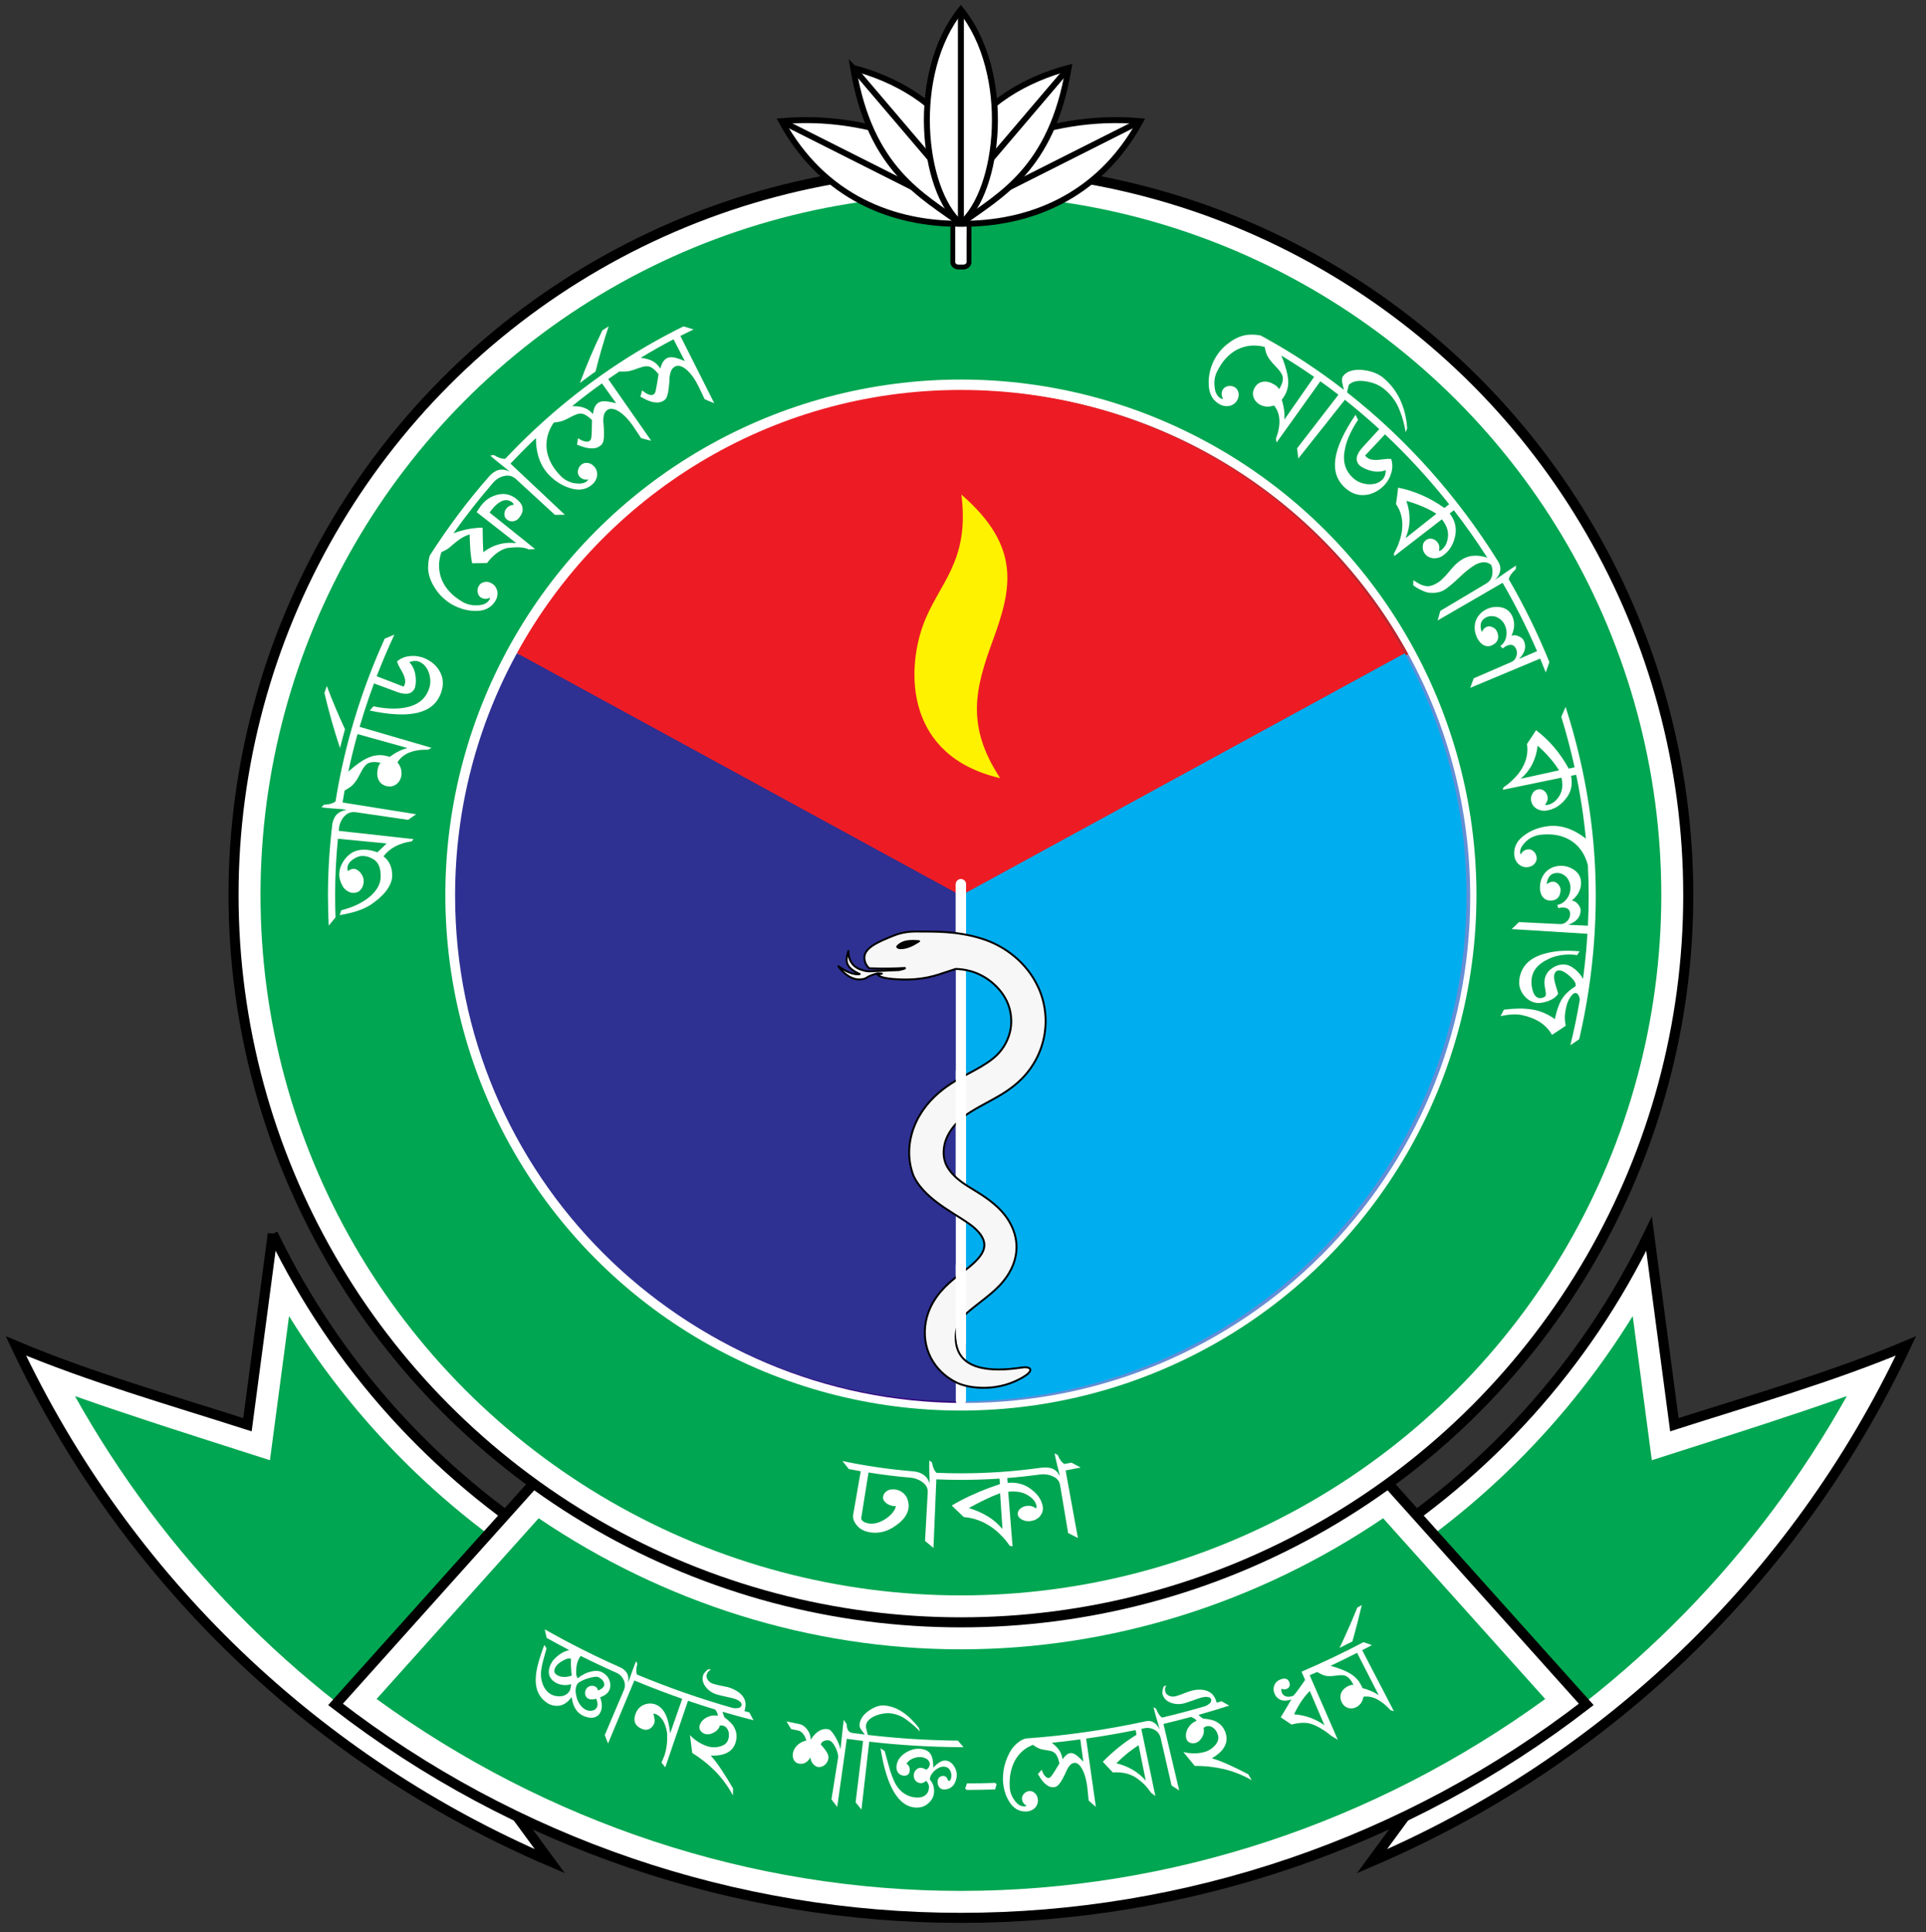 <?xml version="1.0" encoding="UTF-8" standalone="no"?>
<!-- Created with Inkscape (http://www.inkscape.org/) -->

<svg
   width="151"
   height="151.5"
   viewBox="0 0 30.2 30.3"
   version="1.1"
   id="svg5"
   xml:space="preserve"
   xmlns:xlink="http://www.w3.org/1999/xlink"
   xmlns="http://www.w3.org/2000/svg"
   xmlns:svg="http://www.w3.org/2000/svg"
   xmlns:rdf="http://www.w3.org/1999/02/22-rdf-syntax-ns#"
   xmlns:cc="http://creativecommons.org/ns#"
   xmlns:dc="http://purl.org/dc/elements/1.1/"><rect x="0" y="0" width="30.2" height="30.3" fill="#333333" stroke="none"/><title
     id="title543">Armed Forces Medical College (Bangladesh) (AFMC)-আর্মড ফোর্সেস মেডিকেল কলেজ (এ এফ এমসি)</title><defs
     id="defs2"><clipPath
       id="clip0"><rect
         x="274"
         y="88"
         width="481"
         height="481"
         id="rect30376" /></clipPath><clipPath
       id="clip0-2"><rect
         x="274"
         y="88"
         width="481"
         height="481"
         id="rect4334" /></clipPath><clipPath
       id="clip0-8"><rect
         x="274"
         y="88"
         width="481"
         height="481"
         id="rect14583" /></clipPath><clipPath
       id="SVGID_2_-1"><use
         xlink:href="#SVGID_1_"
         overflow="visible"
         id="use9-7"
         style="overflow:visible"
         x="0"
         y="0"
         width="100%"
         height="100%" /></clipPath><clipPath
       id="clipPath4416"><use
         xlink:href="#SVGID_1_"
         overflow="visible"
         id="use4418"
         style="overflow:visible"
         x="0"
         y="0"
         width="100%"
         height="100%" /></clipPath><clipPath
       id="clipPath4420"><use
         xlink:href="#SVGID_1_"
         overflow="visible"
         id="use4422"
         style="overflow:visible"
         x="0"
         y="0"
         width="100%"
         height="100%" /></clipPath><clipPath
       id="clipPath4424"><use
         xlink:href="#SVGID_1_"
         overflow="visible"
         id="use4426"
         style="overflow:visible"
         x="0"
         y="0"
         width="100%"
         height="100%" /></clipPath><clipPath
       id="clipPath4428"><use
         xlink:href="#SVGID_1_"
         overflow="visible"
         id="use4430"
         style="overflow:visible"
         x="0"
         y="0"
         width="100%"
         height="100%" /></clipPath><clipPath
       id="clipPath4432"><use
         xlink:href="#SVGID_1_"
         overflow="visible"
         id="use4434"
         style="overflow:visible"
         x="0"
         y="0"
         width="100%"
         height="100%" /></clipPath><clipPath
       id="clipPath4436"><use
         xlink:href="#SVGID_1_"
         overflow="visible"
         id="use4438"
         style="overflow:visible"
         x="0"
         y="0"
         width="100%"
         height="100%" /></clipPath><clipPath
       id="clipPath4440"><use
         xlink:href="#SVGID_1_"
         overflow="visible"
         id="use4442"
         style="overflow:visible"
         x="0"
         y="0"
         width="100%"
         height="100%" /></clipPath><clipPath
       id="clipPath4444"><use
         xlink:href="#SVGID_1_"
         overflow="visible"
         id="use4446"
         style="overflow:visible"
         x="0"
         y="0"
         width="100%"
         height="100%" /></clipPath><clipPath
       id="clipPath4448"><use
         xlink:href="#SVGID_1_"
         overflow="visible"
         id="use4450"
         style="overflow:visible"
         x="0"
         y="0"
         width="100%"
         height="100%" /></clipPath><clipPath
       id="clipPath4452"><use
         xlink:href="#SVGID_1_"
         overflow="visible"
         id="use4454"
         style="overflow:visible"
         x="0"
         y="0"
         width="100%"
         height="100%" /></clipPath><clipPath
       id="clipPath4456"><use
         xlink:href="#SVGID_1_"
         overflow="visible"
         id="use4458"
         style="overflow:visible"
         x="0"
         y="0"
         width="100%"
         height="100%" /></clipPath><clipPath
       id="clipPath4460"><use
         xlink:href="#SVGID_1_"
         overflow="visible"
         id="use4462"
         style="overflow:visible"
         x="0"
         y="0"
         width="100%"
         height="100%" /></clipPath><clipPath
       id="clipPath4464"><use
         xlink:href="#SVGID_1_"
         overflow="visible"
         id="use4466"
         style="overflow:visible"
         x="0"
         y="0"
         width="100%"
         height="100%" /></clipPath><clipPath
       id="clipPath4468"><use
         xlink:href="#SVGID_1_"
         overflow="visible"
         id="use4470"
         style="overflow:visible"
         x="0"
         y="0"
         width="100%"
         height="100%" /></clipPath><clipPath
       id="clipPath4472"><use
         xlink:href="#SVGID_1_"
         overflow="visible"
         id="use4474"
         style="overflow:visible"
         x="0"
         y="0"
         width="100%"
         height="100%" /></clipPath><clipPath
       id="clipPath4476"><use
         xlink:href="#SVGID_1_"
         overflow="visible"
         id="use4478"
         style="overflow:visible"
         x="0"
         y="0"
         width="100%"
         height="100%" /></clipPath><clipPath
       id="clipPath4480"><use
         xlink:href="#SVGID_1_"
         overflow="visible"
         id="use4482"
         style="overflow:visible"
         x="0"
         y="0"
         width="100%"
         height="100%" /></clipPath><clipPath
       id="clipPath4484"><use
         xlink:href="#SVGID_1_"
         overflow="visible"
         id="use4486"
         style="overflow:visible"
         x="0"
         y="0"
         width="100%"
         height="100%" /></clipPath><clipPath
       id="clipPath4488"><use
         xlink:href="#SVGID_1_"
         overflow="visible"
         id="use4490"
         style="overflow:visible"
         x="0"
         y="0"
         width="100%"
         height="100%" /></clipPath><clipPath
       id="clipPath4492"><use
         xlink:href="#SVGID_1_"
         overflow="visible"
         id="use4494"
         style="overflow:visible"
         x="0"
         y="0"
         width="100%"
         height="100%" /></clipPath><clipPath
       id="clipPath4496"><use
         xlink:href="#SVGID_1_"
         overflow="visible"
         id="use4498"
         style="overflow:visible"
         x="0"
         y="0"
         width="100%"
         height="100%" /></clipPath><clipPath
       id="clipPath4500"><use
         xlink:href="#SVGID_1_"
         overflow="visible"
         id="use4502"
         style="overflow:visible"
         x="0"
         y="0"
         width="100%"
         height="100%" /></clipPath><clipPath
       id="clipPath4504"><use
         xlink:href="#SVGID_1_"
         overflow="visible"
         id="use4506"
         style="overflow:visible"
         x="0"
         y="0"
         width="100%"
         height="100%" /></clipPath><clipPath
       id="clipPath4508"><use
         xlink:href="#SVGID_1_"
         overflow="visible"
         id="use4510"
         style="overflow:visible"
         x="0"
         y="0"
         width="100%"
         height="100%" /></clipPath><clipPath
       id="clipPath4512"><use
         xlink:href="#SVGID_1_"
         overflow="visible"
         id="use4514"
         style="overflow:visible"
         x="0"
         y="0"
         width="100%"
         height="100%" /></clipPath><clipPath
       id="clipPath4516"><use
         xlink:href="#SVGID_1_"
         overflow="visible"
         id="use4518"
         style="overflow:visible"
         x="0"
         y="0"
         width="100%"
         height="100%" /></clipPath><clipPath
       id="clipPath4520"><use
         xlink:href="#SVGID_1_"
         overflow="visible"
         id="use4522"
         style="overflow:visible"
         x="0"
         y="0"
         width="100%"
         height="100%" /></clipPath><clipPath
       id="clipPath4524"><use
         xlink:href="#SVGID_1_"
         overflow="visible"
         id="use4526"
         style="overflow:visible"
         x="0"
         y="0"
         width="100%"
         height="100%" /></clipPath><clipPath
       id="clipPath4528"><use
         xlink:href="#SVGID_1_"
         overflow="visible"
         id="use4530"
         style="overflow:visible"
         x="0"
         y="0"
         width="100%"
         height="100%" /></clipPath><clipPath
       id="clipPath4532"><use
         xlink:href="#SVGID_1_"
         overflow="visible"
         id="use4534"
         style="overflow:visible"
         x="0"
         y="0"
         width="100%"
         height="100%" /></clipPath><clipPath
       id="clipPath4536"><use
         xlink:href="#SVGID_1_"
         overflow="visible"
         id="use4538"
         style="overflow:visible"
         x="0"
         y="0"
         width="100%"
         height="100%" /></clipPath><clipPath
       id="clipPath4540"><use
         xlink:href="#SVGID_1_"
         overflow="visible"
         id="use4542"
         style="overflow:visible"
         x="0"
         y="0"
         width="100%"
         height="100%" /></clipPath><clipPath
       id="clipPath4544"><use
         xlink:href="#SVGID_1_"
         overflow="visible"
         id="use4546"
         style="overflow:visible"
         x="0"
         y="0"
         width="100%"
         height="100%" /></clipPath><clipPath
       id="clipPath4548"><use
         xlink:href="#SVGID_1_"
         overflow="visible"
         id="use4550"
         style="overflow:visible"
         x="0"
         y="0"
         width="100%"
         height="100%" /></clipPath><clipPath
       id="clipPath4552"><use
         xlink:href="#SVGID_1_"
         overflow="visible"
         id="use4554"
         style="overflow:visible"
         x="0"
         y="0"
         width="100%"
         height="100%" /></clipPath><clipPath
       id="clipPath4556"><use
         xlink:href="#SVGID_1_"
         overflow="visible"
         id="use4558"
         style="overflow:visible"
         x="0"
         y="0"
         width="100%"
         height="100%" /></clipPath><clipPath
       id="clipPath4560"><use
         xlink:href="#SVGID_1_"
         overflow="visible"
         id="use4562"
         style="overflow:visible"
         x="0"
         y="0"
         width="100%"
         height="100%" /></clipPath><clipPath
       id="clipPath4564"><use
         xlink:href="#SVGID_1_"
         overflow="visible"
         id="use4566"
         style="overflow:visible"
         x="0"
         y="0"
         width="100%"
         height="100%" /></clipPath><clipPath
       id="clipPath4568"><use
         xlink:href="#SVGID_1_"
         overflow="visible"
         id="use4570"
         style="overflow:visible"
         x="0"
         y="0"
         width="100%"
         height="100%" /></clipPath><clipPath
       id="SVGID_2_-1-4"><use
         xlink:href="#SVGID_1_"
         overflow="visible"
         id="use9-7-4"
         style="overflow:visible"
         x="0"
         y="0"
         width="100%"
         height="100%" /></clipPath><rect
       id="SVGID_1_"
       x="-260.358"
       y="-328.255"
       width="856.498"
       height="1326.57" /><clipPath
       id="SVGID_2_-1-46"><use
         xlink:href="#SVGID_1_-3"
         overflow="visible"
         id="use9-7-45"
         style="overflow:visible"
         x="0"
         y="0"
         width="100%"
         height="100%" /></clipPath><clipPath
       id="clipPath4416-4"><use
         xlink:href="#SVGID_1_-3"
         overflow="visible"
         id="use4418-3"
         style="overflow:visible"
         x="0"
         y="0"
         width="100%"
         height="100%" /></clipPath><clipPath
       id="clipPath4420-7"><use
         xlink:href="#SVGID_1_-3"
         overflow="visible"
         id="use4422-4"
         style="overflow:visible"
         x="0"
         y="0"
         width="100%"
         height="100%" /></clipPath><clipPath
       id="clipPath4424-9"><use
         xlink:href="#SVGID_1_-3"
         overflow="visible"
         id="use4426-9"
         style="overflow:visible"
         x="0"
         y="0"
         width="100%"
         height="100%" /></clipPath><clipPath
       id="clipPath4428-8"><use
         xlink:href="#SVGID_1_-3"
         overflow="visible"
         id="use4430-8"
         style="overflow:visible"
         x="0"
         y="0"
         width="100%"
         height="100%" /></clipPath><clipPath
       id="clipPath4432-9"><use
         xlink:href="#SVGID_1_-3"
         overflow="visible"
         id="use4434-0"
         style="overflow:visible"
         x="0"
         y="0"
         width="100%"
         height="100%" /></clipPath><clipPath
       id="clipPath4436-0"><use
         xlink:href="#SVGID_1_-3"
         overflow="visible"
         id="use4438-4"
         style="overflow:visible"
         x="0"
         y="0"
         width="100%"
         height="100%" /></clipPath><clipPath
       id="clipPath4440-7"><use
         xlink:href="#SVGID_1_-3"
         overflow="visible"
         id="use4442-3"
         style="overflow:visible"
         x="0"
         y="0"
         width="100%"
         height="100%" /></clipPath><clipPath
       id="clipPath4444-1"><use
         xlink:href="#SVGID_1_-3"
         overflow="visible"
         id="use4446-9"
         style="overflow:visible"
         x="0"
         y="0"
         width="100%"
         height="100%" /></clipPath><clipPath
       id="clipPath4448-5"><use
         xlink:href="#SVGID_1_-3"
         overflow="visible"
         id="use4450-5"
         style="overflow:visible"
         x="0"
         y="0"
         width="100%"
         height="100%" /></clipPath><clipPath
       id="clipPath4452-2"><use
         xlink:href="#SVGID_1_-3"
         overflow="visible"
         id="use4454-4"
         style="overflow:visible"
         x="0"
         y="0"
         width="100%"
         height="100%" /></clipPath><clipPath
       id="clipPath4456-1"><use
         xlink:href="#SVGID_1_-3"
         overflow="visible"
         id="use4458-8"
         style="overflow:visible"
         x="0"
         y="0"
         width="100%"
         height="100%" /></clipPath><clipPath
       id="clipPath4460-9"><use
         xlink:href="#SVGID_1_-3"
         overflow="visible"
         id="use4462-4"
         style="overflow:visible"
         x="0"
         y="0"
         width="100%"
         height="100%" /></clipPath><clipPath
       id="clipPath4464-0"><use
         xlink:href="#SVGID_1_-3"
         overflow="visible"
         id="use4466-6"
         style="overflow:visible"
         x="0"
         y="0"
         width="100%"
         height="100%" /></clipPath><clipPath
       id="clipPath4468-7"><use
         xlink:href="#SVGID_1_-3"
         overflow="visible"
         id="use4470-4"
         style="overflow:visible"
         x="0"
         y="0"
         width="100%"
         height="100%" /></clipPath><clipPath
       id="clipPath4472-2"><use
         xlink:href="#SVGID_1_-3"
         overflow="visible"
         id="use4474-2"
         style="overflow:visible"
         x="0"
         y="0"
         width="100%"
         height="100%" /></clipPath><clipPath
       id="clipPath4476-9"><use
         xlink:href="#SVGID_1_-3"
         overflow="visible"
         id="use4478-7"
         style="overflow:visible"
         x="0"
         y="0"
         width="100%"
         height="100%" /></clipPath><clipPath
       id="clipPath4480-4"><use
         xlink:href="#SVGID_1_-3"
         overflow="visible"
         id="use4482-7"
         style="overflow:visible"
         x="0"
         y="0"
         width="100%"
         height="100%" /></clipPath><clipPath
       id="clipPath4484-6"><use
         xlink:href="#SVGID_1_-3"
         overflow="visible"
         id="use4486-6"
         style="overflow:visible"
         x="0"
         y="0"
         width="100%"
         height="100%" /></clipPath><clipPath
       id="clipPath4488-9"><use
         xlink:href="#SVGID_1_-3"
         overflow="visible"
         id="use4490-8"
         style="overflow:visible"
         x="0"
         y="0"
         width="100%"
         height="100%" /></clipPath><clipPath
       id="clipPath4492-0"><use
         xlink:href="#SVGID_1_-3"
         overflow="visible"
         id="use4494-1"
         style="overflow:visible"
         x="0"
         y="0"
         width="100%"
         height="100%" /></clipPath><clipPath
       id="clipPath4496-0"><use
         xlink:href="#SVGID_1_-3"
         overflow="visible"
         id="use4498-0"
         style="overflow:visible"
         x="0"
         y="0"
         width="100%"
         height="100%" /></clipPath><clipPath
       id="clipPath4500-0"><use
         xlink:href="#SVGID_1_-3"
         overflow="visible"
         id="use4502-8"
         style="overflow:visible"
         x="0"
         y="0"
         width="100%"
         height="100%" /></clipPath><clipPath
       id="clipPath4504-9"><use
         xlink:href="#SVGID_1_-3"
         overflow="visible"
         id="use4506-2"
         style="overflow:visible"
         x="0"
         y="0"
         width="100%"
         height="100%" /></clipPath><clipPath
       id="clipPath4508-5"><use
         xlink:href="#SVGID_1_-3"
         overflow="visible"
         id="use4510-0"
         style="overflow:visible"
         x="0"
         y="0"
         width="100%"
         height="100%" /></clipPath><clipPath
       id="clipPath4512-6"><use
         xlink:href="#SVGID_1_-3"
         overflow="visible"
         id="use4514-9"
         style="overflow:visible"
         x="0"
         y="0"
         width="100%"
         height="100%" /></clipPath><clipPath
       id="clipPath4516-4"><use
         xlink:href="#SVGID_1_-3"
         overflow="visible"
         id="use4518-5"
         style="overflow:visible"
         x="0"
         y="0"
         width="100%"
         height="100%" /></clipPath><clipPath
       id="clipPath4520-8"><use
         xlink:href="#SVGID_1_-3"
         overflow="visible"
         id="use4522-3"
         style="overflow:visible"
         x="0"
         y="0"
         width="100%"
         height="100%" /></clipPath><clipPath
       id="clipPath4524-8"><use
         xlink:href="#SVGID_1_-3"
         overflow="visible"
         id="use4526-2"
         style="overflow:visible"
         x="0"
         y="0"
         width="100%"
         height="100%" /></clipPath><clipPath
       id="clipPath4528-1"><use
         xlink:href="#SVGID_1_-3"
         overflow="visible"
         id="use4530-4"
         style="overflow:visible"
         x="0"
         y="0"
         width="100%"
         height="100%" /></clipPath><clipPath
       id="clipPath4532-3"><use
         xlink:href="#SVGID_1_-3"
         overflow="visible"
         id="use4534-8"
         style="overflow:visible"
         x="0"
         y="0"
         width="100%"
         height="100%" /></clipPath><clipPath
       id="clipPath4536-8"><use
         xlink:href="#SVGID_1_-3"
         overflow="visible"
         id="use4538-6"
         style="overflow:visible"
         x="0"
         y="0"
         width="100%"
         height="100%" /></clipPath><clipPath
       id="clipPath4540-3"><use
         xlink:href="#SVGID_1_-3"
         overflow="visible"
         id="use4542-5"
         style="overflow:visible"
         x="0"
         y="0"
         width="100%"
         height="100%" /></clipPath><clipPath
       id="clipPath4544-7"><use
         xlink:href="#SVGID_1_-3"
         overflow="visible"
         id="use4546-1"
         style="overflow:visible"
         x="0"
         y="0"
         width="100%"
         height="100%" /></clipPath><clipPath
       id="clipPath4548-9"><use
         xlink:href="#SVGID_1_-3"
         overflow="visible"
         id="use4550-6"
         style="overflow:visible"
         x="0"
         y="0"
         width="100%"
         height="100%" /></clipPath><clipPath
       id="clipPath4552-2"><use
         xlink:href="#SVGID_1_-3"
         overflow="visible"
         id="use4554-0"
         style="overflow:visible"
         x="0"
         y="0"
         width="100%"
         height="100%" /></clipPath><clipPath
       id="clipPath4556-8"><use
         xlink:href="#SVGID_1_-3"
         overflow="visible"
         id="use4558-6"
         style="overflow:visible"
         x="0"
         y="0"
         width="100%"
         height="100%" /></clipPath><clipPath
       id="clipPath4560-0"><use
         xlink:href="#SVGID_1_-3"
         overflow="visible"
         id="use4562-9"
         style="overflow:visible"
         x="0"
         y="0"
         width="100%"
         height="100%" /></clipPath><clipPath
       id="clipPath4564-2"><use
         xlink:href="#SVGID_1_-3"
         overflow="visible"
         id="use4566-4"
         style="overflow:visible"
         x="0"
         y="0"
         width="100%"
         height="100%" /></clipPath><clipPath
       id="clipPath4568-9"><use
         xlink:href="#SVGID_1_-3"
         overflow="visible"
         id="use4570-1"
         style="overflow:visible"
         x="0"
         y="0"
         width="100%"
         height="100%" /></clipPath><clipPath
       id="SVGID_2_-1-4-1"><use
         xlink:href="#SVGID_1_-3"
         overflow="visible"
         id="use9-7-4-6"
         style="overflow:visible"
         x="0"
         y="0"
         width="100%"
         height="100%" /></clipPath><rect
       id="SVGID_1_-3"
       x="-260.358"
       y="-328.255"
       width="856.498"
       height="1326.57" /><defs
       id="defs5"><rect
         id="rect5723"
         x="-260.358"
         y="-328.255"
         width="856.498"
         height="1326.57" /></defs><clipPath
       id="SVGID_2_"><use
         xlink:href="#SVGID_1_-3"
         overflow="visible"
         id="use9"
         style="overflow:visible"
         x="0"
         y="0"
         width="100%"
         height="100%" /></clipPath><rect
       id="rect1226"
       x="-260.358"
       y="-328.255"
       width="856.498"
       height="1326.57" /><clipPath
       id="clip0-24"><rect
         x="274"
         y="88"
         width="481"
         height="481"
         id="rect36043" /></clipPath><pattern
       id="EMFhbasepattern"
       patternUnits="userSpaceOnUse"
       width="6"
       height="6"
       x="0"
       y="0" /></defs><g
     id="layer1"
     transform="translate(-23.998,-31.985)"><g
       id="g3968"
       transform="matrix(2.653,0,0,-2.653,202.32,-49.524)" /><g
       id="g3968-1"
       transform="matrix(2.653,0,0,-2.653,202.32,-49.524)" /><path
       style="fill:#d6c9d2;stroke:#000000;stroke-width:1.7;stroke-miterlimit:4;stroke-dasharray:none;stroke-opacity:1"
       clip-path="url(#SVGID_2_)"
       d="M -278.014,1.018 V 14 l -28.387,12.684 2.979,4.471 24.959,-11.035 -2.836,75.803 c 0,0 -0.449,19.25 -9.412,20.592 -8.971,1.35 -32.43,-7.907 -31.834,-46.854 0,0 6.128,-0.001 7.029,3.727 -10e-6,0 0.449,-19.394 -3.588,-22.674 0,0 -10.909,6.712 -16.887,17.9 0,0 4.183,-1.044 6.271,0 0,0 -14.826,41.972 24.957,57.15 23.463,8.952 27.944,10.446 31.676,15.52 h 0.959 V 1.096 Z"
       id="path4529"
       transform="matrix(0.2,0,0,0.2,-106.302,74.16)" /><g
       id="g29531"
       transform="matrix(0.234,0,0,0.234,18.473,24.577)"><g
         id="g29476"><g
           id="g6021"
           transform="translate(-20,-2.4)"><g
             id="g4390"
             style="display:inline"
             transform="translate(0,0.4)"><path
               id="circle12533"
               style="font-variation-settings:normal;display:inline;opacity:1;fill:#ffffff;fill-opacity:1;fill-rule:evenodd;stroke:#000000;stroke-width:0.674;stroke-linecap:butt;stroke-linejoin:miter;stroke-miterlimit:4;stroke-dasharray:none;stroke-dashoffset:0;stroke-opacity:1;stop-color:#000000"
               d="m 61.89,116.339 -1.697,12.797 c -5.019,-1.609 -10.602,-3.208 -15.515,-5.283 7.435,15.795 20.313,27.91 35.78,34.536 l -5.575,-7.598 33.118,3.129 33.118,-3.129 -5.575,7.598 c 15.467,-6.626 28.345,-18.741 35.78,-34.536 -4.914,2.075 -10.497,3.674 -15.515,5.283 l -1.697,-12.797 C 145.558,134.024 127.645,145.261 108,145.263 88.355,145.261 70.442,134.024 61.89,116.339 Z" /><path
               id="path3934"
               style="color:#000000;display:inline;fill:#00a651;fill-rule:evenodd;stroke-width:3.614"
               d="m 62.98,121.855 -1.281,9.66 -2.059,-0.66 c -3.504,-1.123 -7.284,-2.322 -11.006,-3.637 11.985,21.446 34.551,35.01 59.365,35.014 24.815,-0.004 47.38,-13.568 59.365,-35.014 -3.722,1.314 -7.502,2.514 -11.006,3.637 l -2.059,0.66 -1.281,-9.66 C 143.432,137.374 126.496,147.068 108,147.07 89.504,147.068 72.568,137.374 62.98,121.855 Z" /></g><g
             id="g5098"><path
               id="path1561"
               style="font-variation-settings:normal;display:inline;fill:#ffffff;fill-opacity:1;fill-rule:evenodd;stroke:#000000;stroke-width:0.674;stroke-linecap:butt;stroke-linejoin:miter;stroke-miterlimit:4;stroke-dasharray:none;stroke-dashoffset:0;stroke-opacity:1;stop-color:#000000"
               d="M 79.362,133.479 66.095,148.278 C 78.096,157.552 92.833,162.584 108,162.585 c 15.167,-0.002 29.904,-5.033 41.905,-14.307 L 136.637,133.479 c -6.868,-7.66 -18.349,-16.014 -28.638,-16.014 -10.288,-1.2e-4 -21.77,8.353 -28.637,16.014 z" /><path
               id="path4622"
               style="color:#000000;display:inline;fill:#00a651;fill-rule:evenodd;stroke-width:3.614"
               d="m 79.707,135.803 -10.861,12.113 c 11.386,8.273 25.046,12.86 39.154,12.861 14.108,-0.001 27.768,-4.588 39.154,-12.861 l -10.861,-12.113 c -8.355,5.658 -18.177,8.785 -28.293,8.785 -10.116,-1.1e-4 -19.938,-3.127 -28.293,-8.785 z" /></g></g><path
           id="path23482"
           style="font-variation-settings:normal;display:inline;fill:#ffffff;fill-opacity:1;fill-rule:evenodd;stroke:none;stroke-width:0.332;stroke-linecap:butt;stroke-linejoin:miter;stroke-miterlimit:4;stroke-dasharray:none;stroke-dashoffset:0;stroke-opacity:1;stop-color:#000000"
           d="m 134.605,142.201 c -0.363,0.91 -0.757,1.818 -1.181,2.723 0.288,-0.143 0.574,-0.289 0.859,-0.438 0.228,-0.818 0.435,-1.636 0.62,-2.451 -0.099,0.056 -0.198,0.111 -0.297,0.166 z m -31.716,6.777 c -0.32,-0.03 -0.666,0.078 -1.042,0.334 -0.392,0.268 -0.61,0.582 -0.653,0.936 -0.015,0.119 0.023,0.243 0.114,0.37 0.082,0.107 0.164,0.214 0.246,0.321 -0.293,-0.034 -0.585,-0.069 -0.877,-0.107 -0.232,-0.057 -0.346,-0.252 -0.344,-0.585 -0.069,-0.094 -0.138,-0.188 -0.206,-0.283 -0.068,0.646 -0.134,1.293 -0.2,1.939 -0.007,-0.001 -0.015,-0.002 -0.022,-0.003 -0.028,-0.189 -0.134,-0.442 -0.313,-0.76 -0.195,-0.341 -0.364,-0.524 -0.512,-0.547 -0.429,-0.068 -0.813,0.168 -1.163,0.713 -6.02e-4,-0.25 -0.08,-0.477 -0.235,-0.681 -0.155,-0.204 -0.335,-0.326 -0.544,-0.366 -0.285,-0.055 -0.569,-0.112 -0.852,-0.172 0.102,0.171 0.206,0.342 0.31,0.513 0.05,0.005 0.2,0.035 0.458,0.091 0.258,0.05 0.448,0.274 0.575,0.675 -0.103,0.018 -0.205,0.053 -0.304,0.104 -0.1,0.051 -0.192,0.113 -0.277,0.188 -0.08,0.075 -0.149,0.161 -0.208,0.256 -0.053,0.091 -0.09,0.188 -0.11,0.291 -0.031,0.159 -0.012,0.312 0.057,0.459 0.075,0.142 0.188,0.228 0.337,0.255 0.328,0.061 0.589,-0.08 0.779,-0.418 0.025,0.18 0.086,0.326 0.185,0.438 0.104,0.108 0.224,0.197 0.365,0.204 0.186,0.009 0.335,-0.068 0.447,-0.167 0.118,-0.104 0.191,-0.249 0.219,-0.435 0.033,-0.213 -0.144,-0.513 -0.518,-0.909 0.017,-0.103 0.079,-0.181 0.187,-0.232 0.113,-0.056 0.223,-0.075 0.329,-0.059 0.164,0.026 0.318,0.181 0.465,0.467 0.146,0.297 0.208,0.535 0.182,0.716 -0.142,0.929 -0.284,1.858 -0.427,2.787 0.129,0.169 0.259,0.338 0.39,0.506 l 0.618,-4.584 c 0.364,0.049 0.729,0.095 1.094,0.137 l -0.477,4.127 c 0.131,0.163 0.263,0.325 0.396,0.487 l 0.494,-4.567 c 2.041,0.221 4.094,0.333 6.146,0.333 0.066,0 0.131,-1.1e-4 0.197,-3.3e-4 -0.066,-0.074 -0.131,-0.149 -0.197,-0.224 -0.063,-0.072 -0.126,-0.144 -0.188,-0.216 -2.022,-0.007 -4.044,-0.123 -6.055,-0.346 -0.037,-0.144 -0.075,-0.288 -0.111,-0.431 -0.181,-0.708 0.956,-1.08 1.577,-1.033 0.201,0.015 0.393,0.059 0.576,0.126 0.188,0.067 0.367,0.164 0.538,0.291 0.19,0.133 0.36,0.267 0.509,0.401 0.15,0.129 0.286,0.259 0.409,0.391 -0.022,-0.08 -0.045,-0.16 -0.067,-0.24 -0.726,-0.918 -1.475,-1.411 -2.299,-1.489 z m -11.811,-2.363 c -0.05,-0.018 -0.123,0.023 -0.219,0.12 -0.104,0.109 -0.166,0.194 -0.186,0.253 -0.094,0.289 -0.034,0.568 0.185,0.835 0.191,0.231 0.433,0.391 0.721,0.478 0.064,0.019 0.143,0.04 0.236,0.062 0.098,0.024 0.213,0.05 0.344,0.077 0.132,0.027 0.244,0.051 0.337,0.072 0.098,0.022 0.179,0.043 0.244,0.061 0.064,0.018 0.125,0.04 0.182,0.067 0.058,0.022 0.11,0.05 0.156,0.084 0.148,0.095 0.208,0.194 0.179,0.301 -0.03,0.111 -0.124,0.176 -0.284,0.192 -0.057,0.006 -0.117,0.009 -0.182,0.007 -0.063,-0.007 -0.121,-0.017 -0.172,-0.031 -2.178,-0.607 -4.32,-1.341 -6.41,-2.199 -0.06,-0.172 -0.052,-0.412 0.025,-0.72 -0.027,-0.059 -0.054,-0.119 -0.081,-0.178 -0.034,0.082 -0.075,0.184 -0.121,0.307 -0.044,0.118 -0.095,0.258 -0.153,0.421 -0.055,0.17 -0.106,0.316 -0.152,0.439 -0.046,0.123 -0.086,0.225 -0.12,0.307 0.132,-0.563 -0.151,-0.884 -0.533,-1.055 -1.733,-0.755 -3.428,-1.595 -5.076,-2.519 0.044,0.193 0.089,0.386 0.136,0.579 0.505,0.278 1.014,0.549 1.527,0.812 -0.1,0.014 -0.211,0.048 -0.333,0.102 -0.118,0.057 -0.234,0.127 -0.349,0.208 -0.11,0.084 -0.214,0.175 -0.31,0.272 -0.092,0.1 -0.163,0.198 -0.214,0.295 -0.151,0.287 -0.199,0.549 -0.14,0.786 0.061,0.232 0.231,0.421 0.512,0.563 0.351,0.148 0.674,0.164 0.965,0.05 -0.003,0.098 -0.013,0.183 -0.032,0.255 -0.012,0.07 -0.03,0.131 -0.055,0.183 -0.048,0.099 -0.119,0.181 -0.213,0.246 -0.087,0.062 -0.188,0.106 -0.303,0.131 -0.113,0.02 -0.234,0.022 -0.363,0.004 -0.124,-0.015 -0.246,-0.053 -0.365,-0.113 -0.124,-0.063 -0.234,-0.151 -0.331,-0.266 -0.097,-0.115 -0.175,-0.247 -0.235,-0.396 -0.06,-0.15 -0.101,-0.313 -0.122,-0.49 -0.019,-0.182 -0.013,-0.369 0.016,-0.561 0.017,-0.127 0.053,-0.307 0.11,-0.538 0.059,-0.236 0.135,-0.517 0.228,-0.842 -0.05,-0.078 -0.1,-0.156 -0.149,-0.234 -0.186,0.501 -0.324,0.93 -0.414,1.286 -0.088,0.351 -0.135,0.635 -0.142,0.852 -0.066,0.844 0.231,1.462 0.889,1.834 0.603,0.262 1.113,0.098 1.524,-0.477 0.089,0.687 0.393,1.125 0.897,1.301 0.268,0.098 0.497,0.11 0.685,0.039 0.196,-0.074 0.328,-0.22 0.399,-0.434 0.086,-0.248 0.062,-0.55 -0.067,-0.905 0.344,-0.117 0.554,-0.297 0.637,-0.535 0.045,-0.129 0.057,-0.255 0.036,-0.379 -0.015,-0.126 -0.052,-0.243 -0.112,-0.35 -0.056,-0.105 -0.133,-0.197 -0.232,-0.276 -0.097,-0.084 -0.203,-0.146 -0.318,-0.187 -0.178,-0.059 -0.386,-0.057 -0.627,0.003 -0.069,0.02 -0.133,0.039 -0.191,0.058 -0.056,0.014 -0.108,0.033 -0.158,0.056 -0.179,0.097 -0.283,0.153 -0.323,0.176 -0.035,0.025 -0.11,0.082 -0.233,0.175 -0.058,-0.109 -0.091,-0.201 -0.099,-0.275 -0.006,-0.079 -0.007,-0.178 -0.003,-0.299 0.006,-0.125 0.024,-0.256 0.053,-0.394 0.034,-0.135 0.072,-0.245 0.113,-0.33 0.049,-0.099 0.095,-0.169 0.138,-0.212 0.796,0.393 1.601,0.767 2.415,1.122 0.107,0.047 0.202,0.114 0.287,0.201 0.082,0.081 0.146,0.173 0.192,0.278 0.052,0.102 0.08,0.213 0.083,0.333 0.003,0.12 -0.022,0.243 -0.075,0.369 l -1.257,3.007 c 0.073,0.19 0.148,0.379 0.223,0.568 l 1.744,-4.25 c 1.062,0.436 2.138,0.84 3.225,1.212 l -0.789,2.303 c -0.003,0.009 -0.013,0.011 -0.014,-0.005 -0.117,-1.069 -0.433,-1.698 -0.98,-1.902 -0.255,-0.095 -0.516,-0.088 -0.787,0.021 -0.255,0.109 -0.439,0.301 -0.547,0.579 -0.2,0.511 -0.047,0.869 0.471,1.064 0.167,0.063 0.323,0.054 0.467,-0.027 0.146,-0.086 0.25,-0.218 0.315,-0.395 0.04,-0.108 0.015,-0.314 -0.069,-0.619 0.031,-0.011 0.073,-0.009 0.126,0.005 0.417,0.154 0.68,0.572 0.801,1.262 0.039,0.584 -0.019,1.111 -0.184,1.581 -0.06,0.143 -0.119,0.286 -0.179,0.428 0.086,0.107 0.172,0.213 0.258,0.319 l 1.5,-4.484 c 0.609,0.204 1.222,0.398 1.837,0.581 0.134,0.198 0.19,0.337 0.167,0.418 -0.256,-0.048 -0.5,-0.012 -0.732,0.109 -0.245,0.128 -0.405,0.308 -0.478,0.543 -0.039,0.125 -0.021,0.243 0.055,0.354 0.077,0.106 0.176,0.177 0.296,0.214 0.187,0.057 0.39,0.026 0.606,-0.091 0.211,-0.118 0.345,-0.279 0.403,-0.48 0.041,8.6e-4 0.077,3.9e-4 0.108,-0.002 0.036,-5.8e-4 0.073,0.005 0.111,0.015 0.086,0.024 0.156,0.066 0.211,0.125 0.055,0.059 0.098,0.128 0.128,0.207 0.035,0.08 0.052,0.166 0.052,0.259 0.005,0.094 -0.004,0.186 -0.029,0.277 -0.064,0.292 -0.286,0.479 -0.671,0.556 -0.281,0.062 -0.577,0.035 -0.886,-0.085 -0.408,-0.16 -0.754,-0.393 -1.033,-0.696 0.05,0.401 0.103,0.801 0.159,1.202 0.276,0.168 0.547,0.356 0.814,0.565 0.267,0.209 0.521,0.434 0.762,0.674 0.252,0.26 0.473,0.522 0.664,0.789 0.192,0.261 0.363,0.532 0.511,0.812 0.003,-0.156 0.007,-0.311 0.011,-0.467 -0.286,-0.483 -0.551,-0.907 -0.801,-1.273 -0.245,-0.365 -0.481,-0.673 -0.713,-0.925 0.445,0.008 0.793,-0.052 1.042,-0.174 0.332,-0.155 0.541,-0.408 0.633,-0.758 0.092,-0.349 0.058,-0.664 -0.096,-0.944 -0.092,-0.209 -0.319,-0.444 -0.676,-0.709 -0.025,-0.056 -0.049,-0.115 -0.072,-0.176 -0.022,-0.066 -0.041,-0.132 -0.058,-0.196 0.692,0.2 1.388,0.387 2.087,0.561 -0.097,-0.175 -0.193,-0.351 -0.287,-0.526 -0.11,-0.028 -0.22,-0.057 -0.33,-0.086 0.127,-0.389 0.091,-0.715 -0.104,-0.979 -0.194,-0.269 -0.526,-0.474 -1,-0.622 -0.277,-0.053 -0.508,-0.101 -0.678,-0.136 -0.165,-0.039 -0.277,-0.068 -0.33,-0.085 -0.14,-0.043 -0.253,-0.12 -0.337,-0.229 -0.106,-0.133 -0.136,-0.269 -0.092,-0.409 0.048,-0.15 0.14,-0.249 0.273,-0.3 -0.018,-0.006 -0.036,-0.011 -0.053,-0.017 -0.016,-0.011 -0.031,-0.018 -0.044,-0.022 -0.003,-0.002 -0.006,-0.003 -0.01,-0.004 10e-7,1e-5 10e-7,2e-5 2e-6,3e-5 z m 30.607,0.933 c -0.052,0.012 -0.092,0.085 -0.122,0.219 -0.03,0.148 -0.038,0.252 -0.022,0.313 0.074,0.294 0.273,0.499 0.602,0.609 0.285,0.094 0.574,0.101 0.865,0.021 0.065,-0.018 0.142,-0.042 0.233,-0.073 0.095,-0.032 0.206,-0.071 0.332,-0.118 0.126,-0.047 0.233,-0.086 0.324,-0.118 0.095,-0.033 0.174,-0.059 0.239,-0.078 0.064,-0.019 0.127,-0.033 0.19,-0.04 0.061,-0.013 0.12,-0.017 0.176,-0.012 0.175,0.001 0.279,0.054 0.312,0.159 0.034,0.11 -0.012,0.215 -0.138,0.314 -0.045,0.035 -0.095,0.07 -0.15,0.103 -0.057,0.028 -0.111,0.05 -0.162,0.065 -0.942,0.281 -1.891,0.537 -2.846,0.769 -0.15,-0.104 -0.284,-0.303 -0.403,-0.598 -0.057,-0.032 -0.113,-0.065 -0.17,-0.097 0.02,0.087 0.048,0.193 0.083,0.319 0.034,0.121 0.075,0.265 0.124,0.431 0.055,0.17 0.1,0.318 0.135,0.444 0.035,0.126 0.063,0.232 0.083,0.319 -0.169,-0.41 -0.525,-0.658 -0.896,-0.575 -2.668,0.597 -5.378,1.004 -8.103,1.215 -0.277,0.067 -0.581,0.293 -0.773,0.511 -0.262,0.296 -0.43,0.66 -0.559,1.039 -0.129,0.374 -0.192,0.783 -0.186,1.228 0.027,0.549 0.161,1.028 0.411,1.434 0.296,0.498 0.703,0.731 1.211,0.694 0.11,-0.008 0.21,-0.034 0.302,-0.078 0.096,-0.044 0.179,-0.101 0.246,-0.169 0.067,-0.074 0.118,-0.157 0.152,-0.249 0.034,-0.092 0.046,-0.191 0.037,-0.295 -0.016,-0.183 -0.08,-0.327 -0.192,-0.433 -0.113,-0.111 -0.24,-0.161 -0.383,-0.15 -0.067,0.005 -0.132,0.023 -0.197,0.054 -0.059,0.031 -0.113,0.071 -0.161,0.122 -0.043,0.045 -0.078,0.097 -0.105,0.157 -0.027,0.06 -0.038,0.123 -0.033,0.191 0.006,0.089 0.032,0.174 0.08,0.254 0.052,0.08 0.128,0.149 0.226,0.204 -0.014,0.027 -0.041,0.043 -0.083,0.045 -0.01,7.5e-4 -0.021,10e-4 -0.031,0.002 -0.276,0.02 -0.522,-0.135 -0.733,-0.464 -0.175,-0.247 -0.27,-0.525 -0.287,-0.833 -0.02,-0.355 2.6e-4,-0.679 0.059,-0.971 0.059,-0.292 0.153,-0.56 0.281,-0.804 0.142,-0.261 0.319,-0.482 0.532,-0.666 0.19,-0.165 0.416,-0.297 0.675,-0.398 0.117,0.09 0.253,0.169 0.371,0.225 0.105,0.049 0.21,0.074 0.311,0.089 0.175,0.027 0.32,0.05 0.436,0.075 0.12,0.019 0.221,0.058 0.302,0.118 0.085,0.054 0.154,0.138 0.207,0.254 0.057,0.109 0.11,0.267 0.158,0.472 -0.117,0.208 -0.217,0.378 -0.299,0.507 -0.077,0.124 -0.143,0.223 -0.196,0.297 -0.049,0.068 -0.09,0.115 -0.123,0.139 -0.033,0.024 -0.062,0.038 -0.087,0.04 -0.06,0.006 -0.118,-0.009 -0.172,-0.046 -0.049,-0.037 -0.095,-0.083 -0.135,-0.137 -0.041,-0.059 -0.077,-0.122 -0.109,-0.187 -0.026,-0.066 -0.05,-0.124 -0.069,-0.175 -0.084,0.097 -0.169,0.194 -0.254,0.291 0.059,0.095 0.124,0.197 0.195,0.306 0.07,0.104 0.151,0.202 0.241,0.293 0.09,0.086 0.189,0.158 0.298,0.216 0.113,0.052 0.236,0.071 0.368,0.057 0.046,-0.005 0.093,-0.018 0.142,-0.039 0.054,-0.027 0.115,-0.081 0.183,-0.162 0.068,-0.081 0.145,-0.198 0.229,-0.35 0.089,-0.158 0.189,-0.368 0.299,-0.629 0.127,-0.248 0.259,-0.394 0.399,-0.438 0.14,-0.05 0.269,-0.02 0.391,0.091 0.126,0.11 0.239,0.29 0.341,0.54 0.101,0.25 0.178,0.549 0.227,0.896 l 0.019,0.132 c 0.007,0.047 0.013,0.106 0.018,0.18 0.01,0.067 0.019,0.156 0.03,0.266 0.01,0.104 0.022,0.235 0.039,0.391 0.079,0.073 0.158,0.147 0.237,0.22 0.084,0.067 0.168,0.137 0.253,0.209 l -0.681,-4.583 c 1.112,-0.165 2.219,-0.363 3.32,-0.592 l 0.066,0.315 c -0.78,0.478 -1.527,1.085 -2.259,1.826 0.224,0.239 0.451,0.477 0.68,0.714 0.606,-0.041 1.12,0.068 1.549,0.335 0.12,0.078 0.253,0.179 0.4,0.304 0.146,0.12 0.259,0.237 0.348,0.345 0.095,0.114 0.194,0.246 0.275,0.36 0.099,0.078 0.199,0.156 0.299,0.233 l -0.973,-4.514 c 0.074,-0.016 0.148,-0.032 0.221,-0.048 0.114,-0.025 0.231,-0.027 0.35,-0.006 0.114,0.017 0.22,0.055 0.318,0.112 0.102,0.052 0.19,0.125 0.263,0.221 0.073,0.096 0.125,0.21 0.156,0.342 l 0.749,3.172 c 0.171,0.11 0.342,0.22 0.514,0.329 l -1.085,-4.465 c 0.622,-0.151 1.242,-0.313 1.858,-0.484 0.219,0.097 0.341,0.184 0.363,0.265 -0.242,0.096 -0.429,0.256 -0.562,0.482 -0.139,0.238 -0.179,0.476 -0.116,0.714 0.034,0.127 0.112,0.217 0.235,0.27 0.122,0.049 0.244,0.056 0.365,0.023 0.189,-0.052 0.344,-0.185 0.465,-0.399 0.116,-0.213 0.143,-0.42 0.085,-0.621 0.035,-0.021 0.066,-0.041 0.091,-0.059 0.03,-0.02 0.064,-0.035 0.102,-0.046 0.085,-0.025 0.167,-0.027 0.246,-0.007 0.078,0.02 0.151,0.056 0.218,0.107 0.072,0.05 0.133,0.113 0.182,0.191 0.054,0.076 0.096,0.16 0.123,0.25 0.101,0.281 0.013,0.558 -0.272,0.828 -0.204,0.202 -0.47,0.336 -0.795,0.4 -0.43,0.082 -0.847,0.069 -1.245,-0.04 0.255,0.313 0.513,0.624 0.774,0.933 0.323,-0.005 0.653,0.01 0.99,0.045 0.337,0.035 0.671,0.09 1.003,0.165 0.351,0.086 0.679,0.19 0.982,0.315 0.302,0.119 0.59,0.258 0.865,0.416 -0.08,-0.134 -0.16,-0.267 -0.239,-0.401 -0.499,-0.257 -0.949,-0.474 -1.355,-0.651 -0.401,-0.179 -0.765,-0.314 -1.095,-0.404 0.381,-0.23 0.644,-0.466 0.789,-0.702 0.199,-0.307 0.241,-0.634 0.133,-0.978 -0.108,-0.345 -0.304,-0.593 -0.584,-0.748 -0.189,-0.128 -0.506,-0.206 -0.949,-0.24 -0.051,-0.034 -0.102,-0.071 -0.154,-0.111 -0.053,-0.044 -0.105,-0.089 -0.153,-0.135 0.692,-0.199 1.381,-0.411 2.065,-0.636 -0.175,-0.097 -0.35,-0.194 -0.523,-0.293 -0.108,0.035 -0.216,0.069 -0.325,0.103 -0.099,-0.397 -0.304,-0.653 -0.609,-0.773 -0.307,-0.125 -0.703,-0.141 -1.178,0.005 -0.272,0.084 -0.428,0.169 -0.646,0.245 -0.109,0.038 -0.268,0.089 -0.325,0.104 -0.142,0.038 -0.278,0.033 -0.407,-0.015 -0.161,-0.056 -0.259,-0.155 -0.295,-0.297 -0.039,-0.152 -0.015,-0.285 0.071,-0.399 -0.018,0.005 -0.036,0.009 -0.054,0.014 -0.019,-3.8e-4 -0.036,0.001 -0.049,0.005 -0.004,2.3e-4 -0.007,7.4e-4 -0.01,0.002 0,1e-5 0,2e-5 1e-5,3e-5 z m 7.757,-0.471 c -0.179,0.072 -0.306,0.196 -0.382,0.372 -0.072,0.175 -0.071,0.359 0.005,0.554 0.046,0.117 0.109,0.213 0.191,0.288 0.082,0.075 0.175,0.131 0.28,0.169 0.204,0.06 0.429,0.041 0.672,-0.058 -0.231,0.405 -0.468,0.809 -0.711,1.211 0.243,0.162 0.487,0.322 0.733,0.481 0.227,-0.062 0.442,-0.1 0.645,-0.115 0.203,-0.015 0.393,-0.003 0.57,0.036 0.279,0.071 0.593,0.219 0.944,0.444 0.108,0.067 0.209,0.138 0.303,0.211 0.094,0.073 0.182,0.152 0.281,0.212 0.089,0.053 0.257,0.148 0.37,0.215 l -1.915,-4.322 c 0.167,-0.074 0.333,-0.148 0.499,-0.224 0.177,0.104 0.366,0.197 0.55,0.249 0.081,0.023 0.181,0.026 0.297,0.026 0.118,2.3e-4 0.254,-0.015 0.407,-0.036 0.29,-0.045 0.5,-0.046 0.633,-1.5e-4 0.209,0.078 0.397,0.284 0.561,0.617 -0.102,-0.014 -0.214,0.009 -0.336,0.068 -0.23,0.112 -0.386,0.256 -0.468,0.434 -0.096,0.208 -0.093,0.423 0.011,0.646 0.091,0.194 0.228,0.327 0.414,0.395 0.188,0.062 0.375,0.048 0.561,-0.041 0.102,-0.049 0.2,-0.129 0.295,-0.239 0.095,-0.111 0.162,-0.27 0.201,-0.476 0.591,-0.084 1.193,0.21 1.815,0.889 0.078,0.024 0.156,0.048 0.234,0.072 l -2.154,-4.084 c 0.217,-0.115 0.434,-0.231 0.65,-0.348 -0.19,-0.064 -0.379,-0.128 -0.567,-0.194 -1.355,0.725 -2.741,1.395 -4.151,2.008 l 0.241,0.555 c -0.465,0.693 -0.738,1.046 -0.788,1.066 -0.173,0.071 -0.332,0.088 -0.475,0.049 -0.143,-0.038 -0.24,-0.123 -0.293,-0.255 -0.037,-0.092 -0.045,-0.179 -0.025,-0.261 0.074,0.027 0.138,0.041 0.191,0.042 0.058,-6.8e-4 0.109,-0.01 0.154,-0.029 0.095,-0.039 0.159,-0.102 0.192,-0.189 0.033,-0.087 0.024,-0.185 -0.027,-0.295 -0.101,-0.219 -0.303,-0.265 -0.607,-0.142 0,0 0,-1e-5 0,-1e-5 z m -15.317,4.34 c 0.639,-0.069 1.276,-0.148 1.912,-0.239 l 0.212,1.493 c -0.141,-0.144 -0.271,-0.266 -0.39,-0.366 -0.119,-0.1 -0.232,-0.165 -0.34,-0.193 -0.108,-0.028 -0.218,-0.009 -0.329,0.058 -0.107,0.061 -0.219,0.18 -0.338,0.357 -0.031,-0.223 -0.102,-0.418 -0.21,-0.584 -0.104,-0.167 -0.276,-0.342 -0.517,-0.527 z m 18.703,-5.286 c 0.598,-0.284 1.19,-0.579 1.777,-0.883 l 1.461,2.816 c 0.004,0.008 0.005,0.02 -0.014,0.007 -0.153,-0.102 -0.318,-0.192 -0.498,-0.264 -0.176,-0.075 -0.368,-0.139 -0.576,-0.192 -0.014,-0.04 -0.029,-0.074 -0.043,-0.102 l -0.046,-0.091 c -0.183,-0.365 -0.474,-0.646 -0.867,-0.849 -0.254,-0.144 -0.652,-0.287 -1.195,-0.442 -1e-5,0 -1e-5,0 -1e-5,0 z m -27.601,5.745 c -0.332,-0.016 -0.657,0.085 -0.981,0.305 -0.34,0.24 -0.527,0.535 -0.553,0.89 -0.012,0.167 0.027,0.309 0.12,0.426 0.092,0.117 0.217,0.181 0.373,0.191 0.252,0.016 0.385,-0.105 0.4,-0.361 0.012,-0.199 -0.062,-0.347 -0.221,-0.446 0.094,-0.151 0.233,-0.266 0.415,-0.345 0.183,-0.079 0.364,-0.114 0.546,-0.106 0.128,0.006 0.262,0.048 0.402,0.127 0.139,0.1 0.207,0.212 0.203,0.338 -0.006,0.167 -0.085,0.296 -0.239,0.384 -0.122,-0.078 -0.245,-0.12 -0.37,-0.126 -0.115,-0.005 -0.219,0.042 -0.314,0.142 -0.09,0.095 -0.139,0.208 -0.146,0.338 -0.008,0.152 0.03,0.279 0.116,0.384 0.091,0.104 0.21,0.16 0.357,0.167 0.112,0.005 0.233,-0.048 0.364,-0.158 0.131,0.152 0.195,0.293 0.19,0.424 -0.009,0.241 -0.089,0.421 -0.243,0.541 -0.149,0.12 -0.348,0.174 -0.595,0.162 -0.469,-0.023 -0.867,-0.218 -1.186,-0.581 -0.119,-0.139 -0.226,-0.31 -0.323,-0.511 -0.096,-0.207 -0.189,-0.448 -0.278,-0.723 -0.126,-0.43 -0.249,-0.861 -0.368,-1.292 -0.093,-0.063 -0.186,-0.127 -0.278,-0.191 0.411,2.579 1.243,3.916 2.368,3.972 0.167,0.008 0.322,-0.011 0.465,-0.057 0.143,-0.046 0.276,-0.125 0.399,-0.236 0.247,-0.211 0.372,-0.473 0.382,-0.781 0.009,-0.314 -0.085,-0.581 -0.28,-0.803 -0.002,-0.018 -0.004,-0.037 -0.006,-0.055 0.003,-0.099 0.035,-0.195 0.093,-0.288 0.059,-0.098 0.134,-0.189 0.227,-0.276 0.216,-0.182 0.416,-0.272 0.605,-0.268 0.164,0.003 0.29,0.062 0.379,0.179 0.093,0.116 0.14,0.266 0.138,0.449 -0.017,0.22 -0.072,0.329 -0.163,0.328 -0.013,-1.7e-4 -0.025,-3.4e-4 -0.038,-5.1e-4 -0.083,-0.216 -0.192,-0.325 -0.328,-0.328 -0.111,-0.007 -0.209,0.03 -0.297,0.111 -0.067,0.077 -0.1,0.176 -0.098,0.296 -0.002,0.063 0.009,0.131 0.033,0.205 0.029,0.074 0.065,0.135 0.11,0.183 0.05,0.048 0.106,0.081 0.167,0.098 0.066,0.012 0.132,0.016 0.199,0.012 0.241,-0.022 0.434,-0.128 0.577,-0.315 0.134,-0.208 0.2,-0.426 0.201,-0.651 0.001,-0.236 -0.078,-0.458 -0.236,-0.669 -0.152,-0.2 -0.339,-0.302 -0.561,-0.306 -0.223,-0.004 -0.482,0.158 -0.787,0.483 0.003,-0.419 -0.059,-0.722 -0.185,-0.91 -0.14,-0.22 -0.391,-0.336 -0.757,-0.354 1e-5,0 1e-5,0 1e-5,0 z m -23.452,-5.905 c -0.011,0.229 -0.006,0.466 0.016,0.711 0.008,0.173 0.024,0.31 0.047,0.409 -0.366,0.135 -0.685,0.134 -0.949,-9.2e-4 -0.116,-0.059 -0.189,-0.132 -0.218,-0.218 -0.027,-0.09 -0.005,-0.203 0.065,-0.338 0.036,-0.07 0.097,-0.144 0.183,-0.223 0.09,-0.077 0.187,-0.145 0.289,-0.205 0.109,-0.061 0.213,-0.108 0.312,-0.14 0.103,-0.03 0.188,-0.028 0.253,0.005 10e-7,0 2e-6,0 3e-6,1e-5 z m 1.86,1.223 c 0.042,0.019 0.084,0.045 0.126,0.077 0.063,0.04 0.115,0.087 0.156,0.14 0.046,0.055 0.076,0.114 0.091,0.178 0.021,0.061 0.023,0.119 0.004,0.174 -0.044,0.123 -0.179,0.233 -0.407,0.325 -0.037,-0.149 -0.112,-0.243 -0.225,-0.283 -0.127,-0.046 -0.251,-0.043 -0.375,0.009 -0.123,0.052 -0.21,0.16 -0.258,0.322 -0.044,0.262 0.04,0.437 0.251,0.522 0.133,0.049 0.298,0.043 0.491,-0.019 0.088,0.223 0.111,0.399 0.065,0.527 -0.039,0.126 -0.127,0.213 -0.266,0.26 -0.136,0.042 -0.274,0.041 -0.411,-0.004 -0.149,-0.056 -0.282,-0.148 -0.397,-0.277 -0.113,-0.133 -0.202,-0.282 -0.266,-0.445 -0.057,-0.166 -0.094,-0.337 -0.111,-0.513 -0.015,-0.181 0.014,-0.344 0.084,-0.491 0.034,-0.071 0.112,-0.141 0.234,-0.21 0.129,-0.072 0.268,-0.133 0.418,-0.184 0.157,-0.053 0.307,-0.093 0.45,-0.119 0.143,-0.026 0.244,-0.029 0.305,-0.007 0.014,0.005 0.028,0.011 0.042,0.017 z m 47.807,0.637 0.998,2.298 c -0.596,-0.426 -1.276,-0.665 -2.045,-0.727 0.158,-0.335 0.323,-0.631 0.495,-0.891 0.177,-0.261 0.36,-0.488 0.552,-0.68 z m -11.484,3.713 0.495,2.376 c -0.517,-0.582 -1.177,-0.961 -1.982,-1.152 0.264,-0.265 0.516,-0.496 0.757,-0.692 0.246,-0.197 0.489,-0.374 0.729,-0.531 z m -11.524,2.636 c -0.037,0.116 -0.075,0.231 -0.112,0.346 0.031,0.031 0.062,0.062 0.092,0.094 0.639,-0.005 1.278,-0.019 1.916,-0.044 0.034,-0.117 0.067,-0.233 0.101,-0.35 -0.032,-0.03 -0.064,-0.06 -0.095,-0.09 -0.633,0.025 -1.267,0.04 -1.901,0.045 z"
           class="UnoptimicedTransforms"
           transform="matrix(0.997,0.006,-0.006,0.997,-18.781,-3.197)" /></g><g
         id="g22876"
         transform="translate(-20,-2.4)"><g
           id="g14249"><g
             id="g14226"><circle
               style="font-variation-settings:normal;fill:#ffffff;fill-opacity:1;fill-rule:evenodd;stroke:#000000;stroke-width:0.674;stroke-linecap:butt;stroke-linejoin:miter;stroke-miterlimit:4;stroke-dasharray:none;stroke-dashoffset:0;stroke-opacity:1;stop-color:#000000"
               id="circle10123"
               cx="108"
               cy="94.04"
               r="48.74" /><circle
               style="font-variation-settings:normal;fill:#00a651;fill-opacity:1;fill-rule:evenodd;stroke-width:0.264;stroke-linecap:butt;stroke-linejoin:miter;stroke-miterlimit:4;stroke-dasharray:none;stroke-dashoffset:0;stroke-opacity:1;stop-color:#000000"
               id="circle10052"
               cx="108"
               cy="94.04"
               r="46.933" /><circle
               style="font-variation-settings:normal;fill:#ffffff;fill-opacity:1;fill-rule:evenodd;stroke-width:0.194;stroke-linecap:butt;stroke-linejoin:miter;stroke-miterlimit:4;stroke-dasharray:none;stroke-dashoffset:0;stroke-opacity:1;stop-color:#000000"
               id="path9112"
               cx="108"
               cy="94.04"
               r="34.547" /><g
               id="g3395"
               transform="matrix(0.854,0,0,0.854,119.559,15.408)"><g
                 id="g12871"
                 transform="matrix(0.726,0,0,0.726,-267.719,-4.453)"><path
                   id="path12862"
                   style="fill:#37077d;fill-opacity:1;stroke-width:0.86"
                   d="M 1322.457,708.914 V 502.457 L 1141.217,403.512 C 1125.143,432.892 1116,466.606 1116,502.457 c 0,114.023 92.434,206.457 206.457,206.457 z"
                   transform="scale(0.265)" /><path
                   id="path12864"
                   style="fill:#648ed5;fill-opacity:1;stroke-width:0.86"
                   d="m 1503.697,403.512 -181.24,98.945 v 206.457 c 114.023,0 206.457,-92.434 206.457,-206.457 0,-35.851 -9.143,-69.565 -25.217,-98.945 z"
                   transform="scale(0.265)" /><path
                   id="path12866"
                   style="fill:#b82830;fill-opacity:1;stroke-width:0.86"
                   d="m 1322.457,296 c -78.172,0 -146.192,43.449 -181.24,107.512 l 181.24,98.945 181.24,-98.945 C 1468.649,339.449 1400.629,296 1322.457,296 Z"
                   transform="scale(0.265)" /></g><path
                 id="path5365"
                 style="fill:#ed1c24;fill-opacity:1;stroke-width:0.165"
                 d="m -13.542,52.438 c -15.025,0 -28.098,8.351 -34.835,20.664 L -13.542,92.12 21.293,73.102 C 14.557,60.789 1.483,52.438 -13.542,52.438 Z" /><path
                 id="path5367"
                 style="fill:#00aeef;fill-opacity:1;stroke-width:0.165"
                 d="m 21.293,73.102 -34.835,19.017 v 39.681 c 21.915,0 39.681,-17.766 39.681,-39.681 0,-6.891 -1.757,-13.37 -4.847,-19.017 z" /><path
                 id="path4339"
                 style="fill:#2e3192;fill-opacity:1;stroke-width:0.165"
                 d="M -13.542,131.801 V 92.12 L -48.376,73.102 c -3.089,5.647 -4.847,12.127 -4.847,19.017 0,21.915 17.766,39.681 39.681,39.681 z" /></g></g><g
             id="g11040"><path
               id="path10723"
               style="color:#000000;fill:#3d3d3d;fill-opacity:1;stroke-linecap:round"
               d="m 108.34,122.182 c -0.037,0.044 -0.072,0.088 -0.104,0.133 -0.216,0.303 -0.335,0.664 -0.354,0.994 -0.038,0.686 0.14,1.182 0.457,1.538 z" /><path
               style="color:#000000;fill:#ffffff;fill-opacity:1;stroke:none;stroke-linecap:round;stroke-opacity:1"
               d="m 108,92.975 a 0.34,0.34 0 0 0 -0.34,0.34 v 34.598 a 0.34,0.34 0 0 0 0.34,0.34 0.34,0.34 0 0 0 0.34,-0.34 V 93.314 A 0.34,0.34 0 0 0 108,92.975 Z"
               id="path10405" /><path
               style="color:#000000;fill:#ffffff;fill-opacity:1;stroke:none;stroke-linecap:round;stroke-opacity:1"
               d="m 108,92.975 a 0.34,0.34 0 0 0 -0.34,0.34 v 3.278 c 0.221,0.028 0.447,0.063 0.68,0.107 V 93.314 A 0.34,0.34 0 0 0 108,92.975 Z"
               id="path9814" /><path
               style="color:#000000;fill:#ffffff;fill-opacity:1;stroke-linecap:round"
               d="m 108.34,108.782 c -0.039,0.028 -0.078,0.055 -0.115,0.084 -0.206,0.157 -0.396,0.33 -0.564,0.514 v 3.571 c 0.145,0.133 0.303,0.263 0.477,0.386 0.065,0.046 0.133,0.091 0.203,0.137 z"
               id="path10430" /><path
               id="path11029"
               style="opacity:1;fill:#000000;fill-opacity:1;fill-rule:evenodd;stroke:none;stroke-width:0.2;stroke-opacity:1;stop-color:#000000;stop-opacity:1"
               transform="rotate(-13.031)"
               d="m 80.952,118.461 a 1.096,0.424 0 0 1 -1.096,0.424 1.096,0.424 0 0 1 -1.096,-0.424 1.096,0.424 0 0 1 1.096,-0.424 1.096,0.424 0 0 1 1.096,0.424 z" /><path
               id="path6327"
               style="color:#000000;opacity:1;fill:#f7f7f7;fill-opacity:1;stroke:#000000;stroke-width:0.13;stroke-linecap:round;stroke-linejoin:round;stroke-dasharray:none;stroke-opacity:1"
               d="m 105.132,96.484 c -0.528,-0.01 -1.074,0.045 -1.648,0.278 -1.012,0.41 -2.011,0.815 -1.95,1.538 0.022,0.27 0.14,0.475 0.309,0.647 1.052,0.04 1.771,0.017 2.404,-0.02 0.049,0.039 -0.124,0.079 -0.397,0.14 -0.651,0.027 -1.302,0.054 -1.953,0.082 -0.136,0.006 -0.306,-0.007 -0.694,-0.146 -0.515,-0.217 -0.734,-0.642 -0.742,-1.215 -0.145,0.549 -0.353,1.042 0.761,1.546 -0.199,0.049 -0.706,0.003 -1.429,-0.524 0.042,0.093 0.703,0.995 1.547,0.877 0.497,-0.069 0.152,-0.144 1.072,-0.4 0,0 0.092,0.008 0.236,0.013 0.017,7.85e-4 0.036,0.004 0.057,0.008 -0.103,0.021 -0.2,0.042 -0.284,0.062 0.075,0.071 0.198,0.267 1.419,0.32 1.651,0.073 2.502,-0.271 3.221,-0.506 l 0.586,-0.192 c 0.302,0.003 0.632,0.047 0.998,0.145 1.096,0.303 2.013,1.118 2.439,2.027 0.268,0.573 0.356,1.256 0.242,1.883 -0.114,0.628 -0.436,1.239 -0.891,1.693 -0.387,0.387 -0.929,0.723 -1.555,1.064 -0.627,0.343 -1.348,0.698 -2.049,1.232 -0.818,0.623 -1.535,1.453 -1.947,2.484 -0.417,1.044 -0.494,2.251 -0.045,3.367 0.853,1.764 3.245,2.67 4.15,3.535 1.013,0.968 0.612,1.691 -0.464,2.571 -0.572,0.468 -1.47,1.015 -2.162,1.986 -0.459,0.645 -0.752,1.421 -0.779,2.254 -0.028,0.84 0.217,1.687 0.762,2.379 0.412,0.523 0.916,0.889 1.418,1.125 0.758,0.357 2.783,0.672 4.55,-0.483 0.558,-0.365 0.396,-0.648 -0.265,-0.546 -1.947,0.299 -4.561,0.261 -4.388,-2.248 0.023,-0.329 0.138,-0.691 0.354,-0.994 0.337,-0.474 1.231,-1.07 1.996,-1.717 0.384,-0.325 0.789,-0.713 1.121,-1.223 0.336,-0.517 0.59,-1.149 0.596,-1.867 0.005,-0.647 -0.193,-1.235 -0.484,-1.73 -0.288,-0.491 -0.659,-0.879 -1.037,-1.197 -0.753,-0.633 -1.514,-1.002 -2.068,-1.395 -0.554,-0.392 -0.978,-0.849 -1.162,-1.307 -0.192,-0.476 -0.175,-1.107 0.045,-1.656 0.225,-0.562 0.658,-1.091 1.205,-1.508 0.476,-0.363 1.086,-0.678 1.758,-1.045 0.674,-0.368 1.423,-0.797 2.082,-1.457 0.789,-0.79 1.323,-1.806 1.523,-2.908 0.2,-1.103 0.055,-2.248 -0.422,-3.268 -0.753,-1.609 -2.193,-2.73 -3.762,-3.223 -1.739,-0.546 -3.31,-0.464 -4.272,-0.481 z m -0.348,0.628 c 0.139,0.001 0.278,0.012 0.415,0.023 -0.217,0.133 -0.433,0.267 -0.677,0.357 -0.174,0.064 -0.355,0.106 -0.551,0.11 -0.147,0.003 -0.3,-0.062 -0.212,-0.146 0.228,-0.219 0.497,-0.307 0.778,-0.334 0.082,-0.008 0.164,-0.01 0.248,-0.01 z" /><path
               id="path10428"
               style="color:#000000;fill:#ffffff;fill-opacity:1;stroke:none;stroke-width:1.228;stroke-linecap:round;stroke-opacity:1"
               d="m 107.66,105.8 v 3.73 c 0.231,-0.209 0.459,-0.399 0.68,-0.579 V 105.8 Z" /><path
               id="path10731"
               style="color:#000000;fill:#ffffff;fill-opacity:1;stroke-width:1.284;stroke-linecap:round"
               d="m 107.66,118.8 v 4.422 c 0,0.507 0.106,1.869 0.68,0.896 V 118.8 Z" /></g></g><path
           id="path15758"
           style="font-variation-settings:normal;display:inline;fill:#ffffff;fill-opacity:1;fill-rule:evenodd;stroke:none;stroke-width:0.23;stroke-linecap:butt;stroke-linejoin:miter;stroke-miterlimit:4;stroke-dasharray:none;stroke-dashoffset:0;stroke-opacity:1;stop-color:#000000"
           d="m 105.888,131.925 c -0.005,0.089 -0.008,0.199 -0.009,0.33 -3e-4,0.126 8.3e-4,0.276 0.004,0.449 0.01,0.179 0.014,0.334 0.014,0.465 -2e-4,0.131 -0.003,0.241 -0.007,0.33 -0.073,-0.474 -0.509,-0.784 -1.051,-0.836 -1.605,-0.131 -3.202,-0.363 -4.777,-0.693 0.14,0.179 0.283,0.358 0.428,0.536 0.266,0.052 0.532,0.101 0.799,0.147 l -0.506,2.913 c -0.055,0.315 0.12,0.587 0.318,0.795 0.198,0.207 0.487,0.341 0.864,0.394 0.583,0.082 1.156,-0.077 1.695,-0.475 0.529,-0.373 0.802,-0.783 0.839,-1.217 0.011,-0.131 -0.002,-0.26 -0.038,-0.39 -0.029,-0.134 -0.076,-0.252 -0.142,-0.352 -0.186,-0.264 -0.435,-0.412 -0.753,-0.448 -0.212,-0.024 -0.391,0.013 -0.538,0.111 -0.141,0.099 -0.222,0.228 -0.243,0.389 -0.009,0.073 0.002,0.143 0.034,0.211 0.039,0.068 0.09,0.13 0.152,0.185 0.062,0.055 0.136,0.101 0.221,0.137 0.085,0.036 0.172,0.063 0.26,0.077 0.084,0.014 0.134,0.006 0.196,0.006 -0.073,0.298 -0.29,0.579 -0.66,0.835 -0.407,0.273 -0.792,0.383 -1.142,0.332 -0.246,-0.036 -0.556,-0.161 -0.521,-0.382 l 0.485,-3.036 c 0.931,0.149 1.868,0.264 2.808,0.346 0.156,0.013 0.307,0.049 0.453,0.107 0.14,0.053 0.264,0.122 0.37,0.207 0.113,0.081 0.2,0.178 0.259,0.292 0.06,0.114 0.086,0.238 0.078,0.375 l -0.181,3.259 c 0.186,0.157 0.375,0.314 0.565,0.469 l 0.193,-4.596 c 0.548,0.023 1.096,0.035 1.644,0.035 0.865,1e-5 1.729,-0.029 2.592,-0.086 l 0.025,0.369 c -0.936,0.309 -1.804,0.668 -2.617,1.094 -0.208,0.109 -0.413,0.223 -0.613,0.341 0.202,0.198 0.406,0.395 0.613,0.59 0.066,0.062 0.132,0.123 0.198,0.185 0.653,0.054 1.247,0.265 1.802,0.637 0.241,0.162 0.465,0.349 0.671,0.562 0.214,0.207 0.403,0.433 0.567,0.678 0.016,0.025 0.047,0.046 0.092,0.064 0.045,0.012 0.089,0.019 0.133,0.021 l -0.291,-3.661 c 0.565,-0.05 1.008,0.029 1.339,0.251 0.335,0.205 0.528,0.455 0.562,0.757 0.005,0.04 -0.015,0.079 -0.039,0.108 -0.084,-0.064 -0.177,-0.111 -0.277,-0.141 -0.093,-0.031 -0.198,-0.041 -0.314,-0.028 -0.191,0.021 -0.346,0.084 -0.467,0.19 -0.121,0.106 -0.176,0.23 -0.163,0.371 0.007,0.078 0.035,0.149 0.083,0.213 0.054,0.058 0.119,0.107 0.193,0.148 0.081,0.04 0.169,0.07 0.263,0.092 0.093,0.017 0.189,0.02 0.287,0.009 0.14,-0.015 0.267,-0.051 0.38,-0.107 0.113,-0.061 0.206,-0.133 0.28,-0.217 0.073,-0.089 0.127,-0.186 0.162,-0.291 0.035,-0.105 0.045,-0.212 0.031,-0.321 -0.06,-0.447 -0.309,-0.83 -0.732,-1.16 -0.448,-0.369 -0.984,-0.521 -1.626,-0.47 l -0.026,-0.321 c 0.732,-0.058 1.462,-0.137 2.19,-0.236 0.155,-0.021 0.31,-0.02 0.466,0.005 0.148,0.02 0.284,0.061 0.406,0.121 0.128,0.054 0.234,0.13 0.317,0.227 0.083,0.098 0.137,0.214 0.159,0.348 l 0.541,3.219 c 0.217,0.113 0.435,0.223 0.655,0.333 l -0.824,-4.526 c 0.337,-0.061 0.673,-0.127 1.009,-0.197 -0.206,-0.107 -0.41,-0.216 -0.612,-0.326 -0.158,0.031 -0.317,0.061 -0.476,0.09 -0.183,-0.105 -0.333,-0.308 -0.449,-0.607 -0.07,-0.033 -0.14,-0.067 -0.209,-0.1 0.015,0.088 0.036,0.196 0.064,0.324 0.027,0.123 0.062,0.269 0.103,0.437 0.049,0.173 0.087,0.323 0.116,0.451 0.029,0.128 0.049,0.236 0.064,0.324 -0.246,-0.583 -0.752,-0.642 -1.304,-0.571 -1.743,0.242 -3.524,0.368 -5.326,0.368 -0.544,2e-5 -1.086,-0.011 -1.626,-0.034 -0.156,-0.143 -0.257,-0.374 -0.304,-0.691 -0.061,-0.048 -0.121,-0.096 -0.181,-0.144 z m 4.739,2.199 c 0.052,0.793 0.104,1.585 0.156,2.378 9.1e-4,0.014 -0.015,0.01 -0.021,0.001 -0.527,-0.638 -1.267,-1.088 -2.228,-1.384 0.388,-0.215 0.748,-0.403 1.086,-0.564 0.338,-0.166 0.673,-0.309 1.007,-0.431 z"
           class="UnoptimicedTransforms" /><path
           id="path15753"
           style="font-variation-settings:normal;display:inline;fill:#ffffff;fill-opacity:1;fill-rule:evenodd;stroke:none;stroke-width:0.23;stroke-linecap:butt;stroke-linejoin:miter;stroke-miterlimit:4;stroke-dasharray:none;stroke-dashoffset:0;stroke-opacity:1;stop-color:#000000"
           d="m 136.323,59.392 c -0.362,-0.302 -0.846,-0.486 -1.438,-0.542 -0.617,-0.046 -1.039,0.098 -1.273,0.408 -0.079,0.105 -0.098,0.252 -0.06,0.439 0.037,0.161 0.074,0.323 0.109,0.484 -1.673,-1.295 -3.444,-2.466 -5.303,-3.492 -0.091,-0.05 -0.183,-0.1 -0.274,-0.15 -0.38,-0.073 -0.768,-0.077 -1.083,-0.007 -0.469,0.105 -0.86,0.346 -1.206,0.63 -0.344,0.28 -0.625,0.639 -0.851,1.072 -0.258,0.544 -0.365,1.081 -0.337,1.604 0.024,0.637 0.273,1.072 0.755,1.327 0.105,0.055 0.211,0.089 0.319,0.103 0.113,0.016 0.222,0.014 0.325,-0.008 0.106,-0.027 0.203,-0.071 0.29,-0.134 0.088,-0.062 0.16,-0.143 0.216,-0.243 0.099,-0.174 0.129,-0.345 0.088,-0.512 -0.038,-0.172 -0.13,-0.298 -0.274,-0.376 -0.067,-0.036 -0.141,-0.06 -0.222,-0.071 -0.076,-0.008 -0.152,-0.003 -0.228,0.016 -0.068,0.016 -0.132,0.044 -0.192,0.084 -0.06,0.04 -0.108,0.092 -0.142,0.159 -0.045,0.086 -0.068,0.181 -0.07,0.283 0.003,0.105 0.034,0.212 0.093,0.321 -0.029,0.017 -0.063,0.015 -0.104,-0.006 -0.01,-0.005 -0.02,-0.011 -0.03,-0.016 -0.267,-0.14 -0.41,-0.421 -0.435,-0.85 -0.035,-0.331 0.019,-0.649 0.168,-0.953 0.172,-0.35 0.368,-0.647 0.59,-0.889 0.222,-0.242 0.472,-0.438 0.751,-0.585 0.303,-0.154 0.628,-0.245 0.973,-0.268 0.276,-0.019 0.569,0.009 0.878,0.086 0.054,0.28 0.115,0.485 0.186,0.613 0.051,0.089 0.12,0.191 0.205,0.308 0.094,0.115 0.208,0.243 0.343,0.385 0.259,0.264 0.411,0.478 0.458,0.637 0.069,0.254 -0.008,0.55 -0.227,0.893 -0.053,-0.109 -0.15,-0.208 -0.29,-0.295 -0.265,-0.166 -0.513,-0.235 -0.74,-0.211 -0.265,0.028 -0.465,0.16 -0.601,0.392 -0.119,0.202 -0.148,0.411 -0.091,0.625 0.065,0.212 0.197,0.378 0.396,0.501 0.11,0.068 0.245,0.115 0.408,0.144 0.163,0.029 0.355,0.007 0.579,-0.066 0.439,0.532 0.481,1.282 0.128,2.223 0.015,0.087 0.029,0.174 0.043,0.261 l 2.933,-4.106 c 0.41,0.293 0.814,0.593 1.213,0.901 l -2.773,3.595 c 0.031,0.226 0.06,0.452 0.086,0.678 l 3.119,-3.934 c 0.792,0.627 1.561,1.284 2.305,1.966 l -1.114,1.215 c -0.465,0.507 -0.52,0.919 -0.183,1.24 0.116,0.087 0.246,0.16 0.39,0.22 0.148,0.064 0.297,0.11 0.448,0.139 0.155,0.033 0.308,0.044 0.458,0.032 0.154,-0.007 0.298,-0.041 0.431,-0.102 0.004,0.29 -0.082,0.512 -0.251,0.667 -0.169,0.155 -0.372,0.246 -0.607,0.275 -0.231,0.034 -0.474,0.011 -0.731,-0.067 -0.248,-0.077 -0.462,-0.207 -0.644,-0.39 -0.512,-0.491 -0.672,-1.13 -0.487,-1.952 0.064,-0.302 0.173,-0.617 0.327,-0.946 0.153,-0.329 0.334,-0.646 0.543,-0.949 -0.056,-0.115 -0.112,-0.231 -0.169,-0.346 -1.544,2.283 -1.792,3.851 -0.757,4.848 0.397,0.382 0.83,0.561 1.317,0.536 0.465,-0.021 0.901,-0.215 1.3,-0.594 0.116,-0.11 0.218,-0.237 0.305,-0.378 0.091,-0.146 0.16,-0.297 0.208,-0.454 0.056,-0.157 0.086,-0.319 0.09,-0.488 0.003,-0.169 -0.022,-0.337 -0.075,-0.505 -0.145,-0.016 -0.299,-0.012 -0.462,0.011 -0.155,0.024 -0.312,0.042 -0.472,0.054 -0.155,0.009 -0.305,-0.005 -0.449,-0.04 -0.136,-0.035 -0.258,-0.12 -0.367,-0.254 l 1.335,-1.42 c 1.545,1.452 2.982,3.019 4.298,4.682 l -0.317,0.251 c -0.984,-0.698 -2.03,-1.151 -3.1,-1.361 -0.043,0.368 -0.092,0.735 -0.145,1.099 0.327,0.466 0.468,1.02 0.415,1.643 -0.023,0.271 -0.082,0.544 -0.177,0.821 -0.087,0.278 -0.207,0.547 -0.358,0.81 -0.016,0.027 -0.022,0.061 -0.019,0.102 0.007,0.037 0.019,0.071 0.035,0.102 l 3.178,-2.457 c 0.331,0.419 0.463,0.83 0.401,1.221 -0.045,0.387 -0.207,0.674 -0.478,0.867 -0.039,0.009 -0.078,0.019 -0.117,0.028 0.026,-0.101 0.033,-0.2 0.02,-0.296 -0.009,-0.091 -0.045,-0.179 -0.106,-0.262 -0.101,-0.138 -0.228,-0.222 -0.38,-0.253 -0.152,-0.031 -0.29,0.002 -0.413,0.095 -0.069,0.052 -0.122,0.115 -0.159,0.188 -0.03,0.075 -0.048,0.151 -0.053,0.23 -0.002,0.084 0.006,0.166 0.025,0.249 0.023,0.079 0.059,0.153 0.108,0.22 0.07,0.096 0.153,0.171 0.249,0.226 0.101,0.052 0.205,0.084 0.312,0.096 0.112,0.009 0.224,-6.3e-4 0.337,-0.029 0.113,-0.028 0.22,-0.076 0.318,-0.145 0.404,-0.283 0.676,-0.685 0.803,-1.217 0.153,-0.573 0.039,-1.117 -0.343,-1.611 l 0.279,-0.216 c 0.793,1.026 1.541,2.087 2.24,3.179 -0.742,-0.242 -1.359,-0.152 -1.854,0.23 -0.196,0.131 -0.429,0.368 -0.706,0.711 -0.14,0.172 -0.273,0.316 -0.395,0.432 -0.115,0.118 -0.22,0.208 -0.316,0.271 -0.302,0.198 -0.564,0.285 -0.784,0.264 -0.155,-0.015 -0.309,-0.061 -0.464,-0.136 -0.15,-0.079 -0.294,-0.167 -0.431,-0.266 -0.005,0.114 -0.01,0.228 -0.016,0.342 0.135,0.107 0.285,0.201 0.45,0.283 0.168,0.087 0.336,0.155 0.504,0.204 0.218,0.03 0.423,0.033 0.617,0.006 0.199,-0.03 0.374,-0.091 0.524,-0.186 0.126,-0.08 0.274,-0.19 0.442,-0.332 0.168,-0.142 0.361,-0.314 0.578,-0.518 0.33,-0.326 0.678,-0.605 1.048,-0.835 0.448,-0.226 0.807,-0.218 1.074,0.026 0.017,0.048 0.031,0.098 0.042,0.148 0.035,0.144 0.044,0.285 0.027,0.422 -0.009,0.14 -0.05,0.268 -0.12,0.384 -0.071,0.116 -0.171,0.212 -0.299,0.288 l -3.068,1.826 c -0.058,0.216 -0.118,0.43 -0.18,0.644 l 4.354,-2.523 c 0.858,1.48 1.629,3.01 2.308,4.58 l -1.215,0.526 c 0.405,-0.406 0.516,-0.817 0.331,-1.221 -0.061,-0.132 -0.182,-0.237 -0.364,-0.312 -0.176,-0.077 -0.331,-0.083 -0.466,-0.018 0.229,-0.505 0.237,-0.968 0.028,-1.374 -0.163,-0.316 -0.437,-0.502 -0.817,-0.554 -0.343,-0.043 -0.66,0.018 -0.951,0.178 -0.181,0.099 -0.329,0.223 -0.445,0.369 -0.111,0.143 -0.19,0.299 -0.237,0.467 -0.044,0.173 -0.054,0.355 -0.033,0.545 0.027,0.188 0.088,0.376 0.185,0.567 0.133,0.226 0.282,0.374 0.45,0.445 0.168,0.071 0.339,0.069 0.512,-0.007 0.403,-0.193 0.519,-0.508 0.332,-0.945 -0.066,-0.132 -0.176,-0.228 -0.329,-0.288 -0.145,-0.057 -0.279,-0.053 -0.401,0.011 -0.102,0.053 -0.196,0.163 -0.285,0.33 -0.16,-0.463 -0.076,-0.787 0.268,-0.971 0.106,-0.057 0.219,-0.089 0.338,-0.097 0.127,-0.005 0.247,0.012 0.358,0.052 0.114,0.045 0.219,0.109 0.314,0.194 0.1,0.082 0.18,0.181 0.239,0.298 0.135,0.267 0.176,0.54 0.124,0.814 -0.05,0.279 -0.183,0.495 -0.396,0.649 0.053,0.053 0.107,0.105 0.16,0.158 0.102,-0.081 0.186,-0.137 0.253,-0.169 0.301,-0.14 0.516,-0.076 0.64,0.198 0.077,0.171 0.082,0.343 0.013,0.516 -0.06,0.176 -0.17,0.297 -0.328,0.365 l -2.524,1.094 c -0.076,0.214 -0.153,0.427 -0.233,0.638 l 4.687,-1.96 c 0.129,0.308 0.254,0.617 0.375,0.928 0.083,-0.229 0.164,-0.459 0.243,-0.691 -0.775,-1.912 -1.686,-3.769 -2.72,-5.555 0.048,-0.215 0.203,-0.439 0.465,-0.67 0.009,-0.082 0.017,-0.163 0.025,-0.245 -0.084,0.05 -0.185,0.115 -0.305,0.194 -0.115,0.076 -0.25,0.168 -0.406,0.276 -0.158,0.116 -0.297,0.214 -0.417,0.293 -0.12,0.079 -0.222,0.143 -0.306,0.193 0.385,-0.322 0.499,-0.795 0.233,-1.225 -2.689,-4.327 -6.119,-8.193 -10.126,-11.338 0.037,-0.163 0.074,-0.327 0.11,-0.491 0.227,-0.25 0.617,-0.338 1.17,-0.245 0.502,0.081 0.92,0.264 1.243,0.541 0.221,0.189 0.413,0.394 0.577,0.616 0.169,0.226 0.304,0.473 0.406,0.738 0.118,0.287 0.207,0.557 0.271,0.807 0.068,0.246 0.116,0.481 0.147,0.703 0.034,-0.087 0.069,-0.173 0.103,-0.26 -0.096,-1.437 -0.644,-2.585 -1.58,-3.366 0,0 5e-4,4.03e-4 5e-4,4.03e-4 z m 12.201,22.033 c -0.096,0.225 -0.193,0.449 -0.292,0.671 0.344,1.115 0.642,2.245 0.892,3.385 l -0.394,0.086 c -0.578,-1.058 -1.32,-1.92 -2.191,-2.574 -0.199,0.312 -0.402,0.62 -0.608,0.924 0.091,0.56 -0.024,1.118 -0.343,1.653 -0.139,0.233 -0.311,0.452 -0.517,0.658 -0.199,0.21 -0.425,0.399 -0.676,0.568 -0.026,0.017 -0.046,0.044 -0.061,0.082 -0.01,0.037 -0.014,0.072 -0.013,0.107 l 3.925,-0.811 c 0.113,0.52 0.051,0.947 -0.177,1.27 -0.21,0.326 -0.482,0.512 -0.81,0.566 -0.039,-0.009 -0.078,-0.018 -0.117,-0.027 0.068,-0.079 0.118,-0.164 0.149,-0.255 0.032,-0.085 0.039,-0.179 0.021,-0.281 -0.03,-0.168 -0.107,-0.299 -0.229,-0.393 -0.123,-0.094 -0.26,-0.125 -0.412,-0.096 -0.084,0.016 -0.159,0.049 -0.226,0.098 -0.059,0.054 -0.109,0.115 -0.149,0.183 -0.038,0.074 -0.067,0.151 -0.087,0.233 -0.014,0.081 -0.015,0.162 -2.6e-4,0.243 0.021,0.116 0.062,0.22 0.123,0.311 0.067,0.091 0.146,0.165 0.236,0.222 0.096,0.057 0.201,0.098 0.315,0.122 0.114,0.025 0.23,0.028 0.349,0.01 0.486,-0.075 0.908,-0.314 1.255,-0.734 0.389,-0.446 0.526,-0.984 0.399,-1.596 l 0.345,-0.071 c 0.189,0.917 0.347,1.841 0.473,2.77 0.068,0.503 0.127,1.007 0.176,1.512 -0.866,-0.685 -1.726,-0.938 -2.555,-0.834 -0.596,0.075 -1.105,0.273 -1.53,0.577 -0.523,0.363 -0.758,0.81 -0.716,1.359 0.009,0.112 0.036,0.218 0.083,0.316 0.047,0.104 0.107,0.194 0.18,0.269 0.079,0.075 0.168,0.132 0.268,0.173 0.1,0.04 0.206,0.058 0.321,0.052 0.2,-0.011 0.361,-0.077 0.48,-0.201 0.125,-0.124 0.182,-0.27 0.171,-0.434 -0.011,-0.153 -0.073,-0.289 -0.186,-0.409 -0.113,-0.114 -0.244,-0.164 -0.392,-0.151 -0.097,0.009 -0.189,0.04 -0.276,0.093 -0.087,0.059 -0.16,0.146 -0.22,0.259 -0.108,-0.284 0.037,-0.593 0.432,-0.949 0.255,-0.207 0.551,-0.335 0.892,-0.38 0.387,-0.043 0.741,-0.038 1.064,0.019 0.323,0.057 0.622,0.162 0.896,0.318 0.293,0.172 0.544,0.397 0.749,0.675 0.206,0.277 0.364,0.618 0.472,1.018 0.035,0.668 0.053,1.337 0.054,2.007 -1e-5,0.686 -0.017,1.372 -0.051,2.058 l -1.325,-0.065 c 0.543,-0.185 0.825,-0.505 0.837,-0.951 0.004,-0.146 -0.059,-0.294 -0.189,-0.441 -0.124,-0.147 -0.261,-0.221 -0.411,-0.222 0.145,-0.119 0.265,-0.246 0.36,-0.378 0.186,-0.26 0.276,-0.544 0.269,-0.847 -0.008,-0.356 -0.174,-0.644 -0.494,-0.856 -0.29,-0.188 -0.602,-0.27 -0.933,-0.252 -0.206,0.011 -0.393,0.057 -0.561,0.138 -0.162,0.081 -0.301,0.186 -0.416,0.317 -0.115,0.136 -0.204,0.294 -0.268,0.473 -0.058,0.179 -0.086,0.375 -0.084,0.587 0.013,0.175 0.049,0.321 0.107,0.44 0,0 0,0 0,0 0,0 0,0 0,0 0.028,0.058 0.062,0.11 0.101,0.155 0.12,0.137 0.274,0.211 0.463,0.219 0.328,0.003 0.545,-0.12 0.648,-0.374 0.038,-0.093 0.06,-0.202 0.067,-0.329 -0.001,-0.147 -0.058,-0.281 -0.169,-0.401 -0.105,-0.114 -0.227,-0.169 -0.365,-0.165 -0.115,0.003 -0.248,0.061 -0.401,0.171 0.06,-0.484 0.276,-0.738 0.666,-0.754 0.12,-0.005 0.236,0.015 0.347,0.06 0.117,0.051 0.216,0.118 0.299,0.202 0.083,0.09 0.149,0.194 0.198,0.312 0.054,0.117 0.083,0.242 0.085,0.373 0.003,0.193 -0.03,0.37 -0.099,0.531 -0.038,0.09 -0.087,0.175 -0.147,0.254 -0.168,0.229 -0.383,0.364 -0.642,0.409 0.025,0.071 0.049,0.142 0.074,0.213 0.127,-0.028 0.227,-0.041 0.302,-0.04 0.332,0.007 0.497,0.159 0.488,0.46 -0.006,0.187 -0.078,0.344 -0.216,0.469 -0.132,0.131 -0.285,0.192 -0.457,0.183 l -2.752,-0.134 c -0.163,0.158 -0.327,0.315 -0.492,0.469 l 5.079,0.315 c -0.021,0.334 -0.045,0.667 -0.074,1.001 -0.058,0.676 -0.133,1.351 -0.223,2.024 -0.104,-0.215 -0.277,-0.428 -0.518,-0.636 -0.236,-0.195 -0.453,-0.301 -0.647,-0.323 -0.331,-0.038 -0.635,0.046 -0.914,0.245 -0.284,0.192 -0.448,0.453 -0.497,0.788 -0.022,0.15 -0.009,0.335 0.037,0.557 0.042,0.246 0.058,0.389 0.052,0.424 -0.016,0.096 -0.077,0.16 -0.181,0.19 -0.1,0.038 -0.193,0.049 -0.277,0.034 -0.215,-0.038 -0.36,-0.229 -0.444,-0.567 -0.068,-0.258 -0.084,-0.511 -0.047,-0.763 0.04,-0.275 0.15,-0.516 0.333,-0.727 0.182,-0.205 0.425,-0.381 0.73,-0.53 0.404,-0.211 0.891,-0.324 1.463,-0.331 0.202,8.51e-4 0.37,0.017 0.506,0.049 0.06,-0.087 0.121,-0.174 0.18,-0.261 -0.497,-0.045 -0.95,-0.051 -1.356,-0.021 -0.401,0.037 -0.771,0.108 -1.111,0.212 -0.937,0.291 -1.447,0.837 -1.572,1.664 -0.055,0.366 0.023,0.701 0.236,1.012 0.229,0.319 0.516,0.516 0.866,0.582 0.113,0.021 0.241,0.021 0.385,-0.002 0.144,-0.022 0.298,-0.062 0.46,-0.12 0.307,-0.119 0.525,-0.282 0.652,-0.488 -0.059,-0.205 -0.12,-0.408 -0.182,-0.611 -0.038,-0.13 -0.065,-0.246 -0.08,-0.347 -0.015,-0.101 -0.018,-0.182 -0.01,-0.243 0.036,-0.267 0.169,-0.387 0.403,-0.358 0.165,0.021 0.387,0.151 0.66,0.397 0.135,0.12 0.235,0.233 0.301,0.338 0.066,0.106 0.093,0.203 0.08,0.291 -0.008,0.015 -0.016,0.03 -0.024,0.045 -0.429,0.271 -0.739,0.57 -0.931,0.904 -0.184,0.317 -0.326,0.744 -0.439,1.287 -0.454,-0.323 -0.916,-0.526 -1.377,-0.618 -0.356,-0.065 -0.698,-0.094 -1.027,-0.089 -0.329,0.005 -0.665,0.03 -1.009,0.073 -0.074,0.144 -0.15,0.288 -0.226,0.431 0.587,-0.119 1.059,-0.147 1.425,-0.069 0.483,0.103 0.894,0.263 1.233,0.487 0.339,0.224 0.603,0.504 0.788,0.842 0.31,-0.199 0.618,-0.403 0.924,-0.613 -0.041,-0.165 -0.061,-0.362 -0.061,-0.594 0.006,-0.231 0.046,-0.486 0.121,-0.768 0.01,-0.056 0.036,-0.134 0.077,-0.236 0.04,-0.096 0.089,-0.19 0.145,-0.283 0.062,-0.092 0.127,-0.172 0.196,-0.238 0.068,-0.06 0.141,-0.083 0.221,-0.071 0.066,0.024 0.123,0.085 0.171,0.183 0.052,0.106 0.074,0.204 0.065,0.294 -0.172,1.015 -0.382,2.024 -0.628,3.023 0.198,-0.133 0.396,-0.269 0.593,-0.407 0.504,-2.162 0.838,-4.362 0.999,-6.575 0.075,-1.027 0.112,-2.056 0.112,-3.085 -0.002,-0.858 -0.031,-1.714 -0.087,-2.568 -0.074,-1.121 -0.195,-2.237 -0.361,-3.345 -0.341,-2.274 -0.871,-4.516 -1.575,-6.702 z M 129.472,57.887 c 0.748,0.452 1.481,0.928 2.197,1.426 l -1.98,2.846 c -0.01,0.014 -0.016,0.004 -0.015,-0.01 0.017,-0.203 0.013,-0.412 -0.02,-0.628 -0.028,-0.213 -0.079,-0.437 -0.155,-0.672 0.03,-0.035 0.055,-0.067 0.074,-0.095 l 0.062,-0.093 c 0.246,-0.372 0.354,-0.811 0.274,-1.317 -0.088,-0.556 -0.261,-1.035 -0.438,-1.456 z m 10.391,10.6 -2.043,1.619 c -0.004,-0.005 -0.007,-0.009 -0.011,-0.014 0.326,-0.769 0.348,-1.598 0.041,-2.467 0.402,0.112 0.766,0.241 1.091,0.382 0.33,0.137 0.637,0.298 0.921,0.48 0,3e-6 0,5e-6 1e-5,8e-6 z m 8.216,17.195 -2.54,0.559 c -0.001,-0.006 -0.003,-0.011 -0.004,-0.017 0.629,-0.546 1.011,-1.279 1.113,-2.193 0.312,0.276 0.583,0.55 0.814,0.818 0.236,0.267 0.442,0.545 0.617,0.833 1e-5,4e-6 1e-5,8e-6 1e-5,1.1e-5 z"
           class="UnoptimicedTransforms" /><path
           id="path15748"
           style="font-variation-settings:normal;display:inline;fill:#ffffff;fill-opacity:1;fill-rule:evenodd;stroke:none;stroke-width:0.23;stroke-linecap:butt;stroke-linejoin:miter;stroke-miterlimit:4;stroke-dasharray:none;stroke-dashoffset:0;stroke-opacity:1;stop-color:#000000"
           d="m 65.351,80.5 c 0.296,1.265 0.646,2.496 1.045,3.687 0.105,-0.422 0.216,-0.842 0.333,-1.26 -0.438,-0.938 -0.845,-1.906 -1.22,-2.901 -0.053,0.157 -0.106,0.315 -0.158,0.473 z M 83.976,56.197 c -0.57,1.172 -1.071,2.351 -1.507,3.529 0.346,-0.263 0.696,-0.521 1.05,-0.773 0.248,-1.005 0.541,-2.015 0.879,-3.026 -0.141,0.089 -0.282,0.179 -0.422,0.27 z M 65.144,88.16 c 0.096,0.014 0.214,0.028 0.356,0.042 0.136,0.013 0.298,0.027 0.486,0.042 0.194,0.009 0.362,0.022 0.504,0.036 0.142,0.014 0.261,0.028 0.356,0.043 -0.309,0.063 -0.538,0.174 -0.686,0.335 -0.126,0.131 -0.215,0.318 -0.265,0.56 -0.002,0.002 -0.005,0.004 -0.007,0.006 -0.196,1.595 -0.298,3.203 -0.3,4.817 0,0.684 0.017,1.369 0.05,2.052 0.151,-0.188 0.303,-0.374 0.457,-0.558 -0.018,-0.498 -0.027,-0.996 -0.027,-1.495 0.001,-1.262 0.065,-2.522 0.187,-3.774 l 3.266,0.317 c -0.207,0.194 -0.413,0.391 -0.618,0.592 -0.25,-0.091 -0.494,-0.148 -0.732,-0.168 -0.335,-0.028 -0.643,0.026 -0.922,0.167 -0.203,0.115 -0.374,0.262 -0.511,0.442 -0.137,0.174 -0.241,0.36 -0.314,0.559 -0.047,0.143 -0.073,0.285 -0.079,0.424 -0.011,0.291 0.075,0.592 0.259,0.897 0.078,0.114 0.18,0.209 0.305,0.285 0.119,0.076 0.248,0.113 0.385,0.114 0.126,4.85e-4 0.243,-0.03 0.352,-0.09 0.172,-0.127 0.279,-0.302 0.323,-0.526 0.039,-0.236 -4.28e-4,-0.439 -0.12,-0.614 -0.064,-0.112 -0.143,-0.201 -0.238,-0.266 -0.094,-0.072 -0.192,-0.11 -0.294,-0.115 -0.12,-0.006 -0.251,0.044 -0.392,0.15 -0.035,-0.108 -0.042,-0.211 -0.02,-0.31 0.022,-0.099 0.079,-0.205 0.172,-0.318 0.061,-0.065 0.151,-0.134 0.27,-0.206 0.119,-0.079 0.252,-0.135 0.397,-0.167 0.092,-0.012 0.178,-0.015 0.258,-0.009 0.227,0.016 0.453,0.099 0.677,0.245 0.318,0.218 0.458,0.611 0.44,1.186 -0.007,0.235 -0.075,0.462 -0.204,0.685 -0.106,0.177 -0.242,0.343 -0.407,0.501 -0.043,0.041 -0.088,0.082 -0.135,0.122 -0.233,0.193 -0.509,0.367 -0.826,0.519 -0.317,0.152 -0.672,0.278 -1.064,0.376 -0.037,0.108 -0.074,0.217 -0.111,0.326 0.409,-0.064 0.792,-0.154 1.149,-0.268 0.357,-0.114 0.665,-0.255 0.925,-0.421 0.209,-0.142 0.401,-0.29 0.578,-0.444 0.078,-0.069 0.152,-0.138 0.22,-0.209 0.086,-0.088 0.163,-0.176 0.234,-0.266 0.126,-0.168 0.225,-0.334 0.297,-0.5 0.072,-0.166 0.111,-0.328 0.116,-0.489 0.01,-0.293 -0.035,-0.551 -0.137,-0.777 -0.101,-0.232 -0.248,-0.419 -0.444,-0.562 0.412,-0.553 1.049,-0.886 1.899,-1.008 0.037,-0.049 0.073,-0.099 0.11,-0.148 l -5.01,-0.555 c 0.008,-0.073 0.016,-0.145 0.025,-0.218 0.018,-0.152 0.061,-0.294 0.129,-0.426 0.064,-0.139 0.146,-0.256 0.245,-0.35 0.094,-0.102 0.206,-0.175 0.333,-0.22 0.127,-0.045 0.264,-0.056 0.41,-0.035 l 3.507,0.513 c 0.18,-0.128 0.36,-0.253 0.541,-0.376 L 66.567,87.837 c 0.043,-0.267 0.088,-0.533 0.135,-0.798 0.007,-0.005 0.014,-0.011 0.02,-0.016 0.27,-0.151 0.457,-0.282 0.56,-0.396 0.067,-0.077 0.141,-0.174 0.223,-0.291 0.077,-0.125 0.16,-0.273 0.249,-0.445 0.163,-0.328 0.315,-0.539 0.447,-0.634 0.216,-0.147 0.52,-0.171 0.913,-0.076 -0.085,0.085 -0.146,0.208 -0.183,0.367 -0.069,0.301 -0.054,0.556 0.043,0.761 0.113,0.239 0.302,0.383 0.564,0.436 0.229,0.046 0.434,0.006 0.616,-0.117 0.178,-0.13 0.291,-0.307 0.342,-0.533 0.028,-0.125 0.029,-0.267 0.003,-0.429 -0.026,-0.162 -0.11,-0.335 -0.251,-0.522 0.356,-0.584 1.047,-0.868 2.047,-0.845 0.077,-0.042 0.155,-0.084 0.232,-0.126 L 67.708,82.767 c 0.09,-0.308 0.183,-0.614 0.28,-0.92 0.212,-0.669 0.44,-1.333 0.684,-1.991 l 1.538,0.572 c 0.642,0.239 1.042,0.137 1.21,-0.293 0.036,-0.139 0.055,-0.286 0.056,-0.44 0.003,-0.16 -0.01,-0.314 -0.041,-0.464 -0.028,-0.155 -0.076,-0.299 -0.143,-0.433 -0.065,-0.139 -0.15,-0.259 -0.256,-0.358 0.266,-0.112 0.502,-0.116 0.708,-0.019 0.206,0.098 0.366,0.25 0.482,0.455 0.118,0.2 0.189,0.431 0.215,0.696 0.022,0.257 -0.016,0.502 -0.116,0.738 -0.259,0.653 -0.788,1.038 -1.615,1.175 -0.302,0.053 -0.634,0.071 -0.994,0.052 -0.361,-0.019 -0.72,-0.067 -1.078,-0.146 -0.085,0.094 -0.17,0.189 -0.255,0.284 2.683,0.571 4.223,0.216 4.751,-1.108 0.203,-0.508 0.204,-0.973 -0.003,-1.411 -0.195,-0.419 -0.539,-0.747 -1.038,-0.972 -0.146,-0.066 -0.3,-0.112 -0.463,-0.139 -0.168,-0.029 -0.334,-0.036 -0.496,-0.021 -0.165,0.007 -0.327,0.04 -0.483,0.1 -0.157,0.06 -0.303,0.146 -0.437,0.258 0.04,0.139 0.102,0.279 0.185,0.421 0.08,0.134 0.156,0.271 0.228,0.413 0.066,0.139 0.11,0.281 0.132,0.427 0.019,0.138 -0.013,0.282 -0.096,0.432 L 68.853,79.375 c 0.363,-0.942 0.759,-1.872 1.187,-2.787 -0.217,0.088 -0.434,0.178 -0.651,0.27 -0.789,1.74 -1.464,3.531 -2.017,5.36 -0.503,1.663 -0.904,3.356 -1.198,5.07 -0.027,0.158 -0.053,0.317 -0.079,0.476 -0.171,0.135 -0.431,0.21 -0.778,0.224 -0.058,0.058 -0.115,0.115 -0.172,0.173 z M 76.458,64.586 c 0.071,0.066 0.162,0.144 0.271,0.235 0.106,0.088 0.231,0.19 0.379,0.308 0.155,0.117 0.288,0.222 0.397,0.314 0.109,0.092 0.2,0.17 0.271,0.236 -0.551,-0.315 -1.021,-0.106 -1.388,0.305 -1.455,1.658 -2.78,3.431 -3.969,5.29 -0.107,0.298 -0.151,0.772 -0.101,1.1 0.071,0.47 0.28,0.875 0.536,1.24 0.251,0.362 0.585,0.669 0.997,0.926 0.519,0.298 1.043,0.447 1.565,0.459 0.635,0.024 1.088,-0.192 1.381,-0.654 0.063,-0.1 0.106,-0.204 0.128,-0.311 0.025,-0.112 0.03,-0.22 0.016,-0.324 -0.019,-0.107 -0.056,-0.207 -0.111,-0.298 -0.056,-0.092 -0.131,-0.169 -0.226,-0.232 -0.167,-0.11 -0.334,-0.152 -0.503,-0.123 -0.174,0.026 -0.306,0.108 -0.394,0.247 -0.041,0.064 -0.07,0.136 -0.087,0.216 -0.014,0.075 -0.014,0.151 -0.002,0.227 0.011,0.069 0.034,0.135 0.068,0.198 0.035,0.063 0.084,0.114 0.147,0.153 0.082,0.051 0.174,0.081 0.276,0.09 0.105,0.004 0.214,-0.019 0.326,-0.069 0.007,0.022 0.012,0.061 -0.014,0.103 -0.006,0.01 -0.012,0.019 -0.018,0.029 -0.161,0.256 -0.452,0.378 -0.88,0.371 -0.332,0.01 -0.644,-0.068 -0.933,-0.239 -0.334,-0.198 -0.614,-0.414 -0.837,-0.653 -0.223,-0.239 -0.399,-0.501 -0.525,-0.788 -0.131,-0.312 -0.197,-0.64 -0.197,-0.982 2.28e-4,-0.287 0.053,-0.59 0.158,-0.904 0.146,-0.058 0.273,-0.121 0.38,-0.19 0.056,-0.031 0.142,-0.099 0.26,-0.201 0.122,-0.108 0.266,-0.226 0.432,-0.355 0.131,-0.108 0.263,-0.195 0.395,-0.262 0.136,-0.072 0.278,-0.132 0.425,-0.178 0.007,0.397 0.024,0.762 0.05,1.094 0.029,0.326 0.069,0.608 0.116,0.844 0.335,-0.011 0.668,-0.018 1.001,-0.021 0.192,-0.256 0.402,-0.471 0.626,-0.643 0.225,-0.172 0.46,-0.291 0.702,-0.357 0.715,-0.096 1.204,-0.054 1.463,0.093 0.143,-0.01 0.285,-0.02 0.427,-0.028 l -3.044,-2.441 c 0.035,-0.061 0.075,-0.12 0.121,-0.177 0.544,-0.673 1.031,-0.824 1.418,-0.483 0.04,0.035 0.073,0.079 0.075,0.136 -0.195,0.008 -0.36,0.092 -0.493,0.251 -0.094,0.112 -0.138,0.242 -0.133,0.388 0.001,0.142 0.057,0.258 0.168,0.349 0.115,0.094 0.252,0.133 0.412,0.118 0.159,-0.023 0.286,-0.091 0.382,-0.205 0.372,-0.443 0.353,-0.852 -0.082,-1.232 -0.39,-0.342 -0.826,-0.465 -1.311,-0.353 -0.447,0.103 -0.83,0.344 -1.125,0.729 -0.109,0.142 -0.2,0.295 -0.301,0.449 l 2.656,2.077 c -0.797,-0.1 -1.543,0.098 -2.213,0.604 -0.026,-0.543 -0.041,-1.091 -0.045,-1.643 -0.302,0.002 -0.622,0.033 -0.959,0.096 -0.337,0.063 -0.67,0.157 -0.997,0.283 0.838,-1.182 1.734,-2.322 2.684,-3.415 0.1,-0.115 0.218,-0.21 0.353,-0.285 0.127,-0.074 0.258,-0.122 0.394,-0.144 0.135,-0.031 0.269,-0.029 0.399,0.006 0.131,0.035 0.25,0.102 0.359,0.202 l 2.614,2.401 c 0.221,-0.005 0.442,-0.008 0.662,-0.009 l -3.643,-3.427 c 0.228,-0.243 0.459,-0.482 0.693,-0.72 0.332,-0.337 0.67,-0.669 1.014,-0.995 -0.003,1.095 0.325,1.926 0.912,2.512 0.423,0.423 0.889,0.702 1.388,0.85 0.605,0.189 1.099,0.097 1.504,-0.275 0.083,-0.076 0.148,-0.162 0.197,-0.26 0.053,-0.101 0.086,-0.204 0.1,-0.307 0.01,-0.108 2.41e-4,-0.213 -0.03,-0.316 -0.03,-0.103 -0.082,-0.197 -0.157,-0.283 -0.131,-0.15 -0.282,-0.234 -0.452,-0.251 -0.174,-0.021 -0.322,0.024 -0.443,0.134 -0.113,0.102 -0.181,0.234 -0.206,0.397 -0.02,0.158 0.021,0.292 0.122,0.4 0.066,0.071 0.147,0.124 0.242,0.159 0.1,0.032 0.213,0.036 0.338,0.013 -0.156,0.259 -0.487,0.336 -1.008,0.245 -0.318,-0.073 -0.6,-0.227 -0.843,-0.467 -0.271,-0.277 -0.484,-0.559 -0.637,-0.847 -0.153,-0.288 -0.254,-0.587 -0.3,-0.896 -0.045,-0.335 -0.023,-0.668 0.067,-0.998 0.077,-0.282 0.21,-0.564 0.399,-0.844 0.018,-0.002 0.034,-0.003 0.048,-0.005 0.169,-0.019 0.321,-0.046 0.458,-0.081 0.137,-0.043 0.263,-0.094 0.377,-0.154 0.197,-0.107 0.365,-0.191 0.501,-0.251 0.138,-0.069 0.266,-0.104 0.386,-0.106 0.121,-0.01 0.241,0.021 0.362,0.093 0.122,0.063 0.265,0.174 0.431,0.333 -0.003,0.273 -0.006,0.492 -0.013,0.668 -0.005,0.166 -0.012,0.3 -0.02,0.403 -0.007,0.095 -0.02,0.164 -0.038,0.208 -0.018,0.044 -0.038,0.076 -0.06,0.095 -0.055,0.046 -0.12,0.071 -0.195,0.075 -0.07,-1.21e-4 -0.142,-0.011 -0.214,-0.031 -0.076,-0.025 -0.15,-0.055 -0.221,-0.092 -0.067,-0.041 -0.125,-0.077 -0.176,-0.108 -0.022,0.147 -0.043,0.293 -0.064,0.439 0.117,0.042 0.243,0.087 0.379,0.135 0.132,0.044 0.27,0.076 0.412,0.097 0.138,0.017 0.276,0.015 0.414,-0.004 0.138,-0.027 0.266,-0.088 0.383,-0.185 0.041,-0.033 0.078,-0.075 0.113,-0.126 0.036,-0.058 0.062,-0.146 0.081,-0.263 0.019,-0.118 0.027,-0.273 0.024,-0.467 -0.001,-0.203 -0.018,-0.46 -0.048,-0.775 -0.005,-0.313 0.056,-0.535 0.181,-0.663 0.121,-0.133 0.274,-0.183 0.458,-0.148 0.189,0.031 0.398,0.14 0.627,0.326 0.23,0.186 0.454,0.434 0.676,0.745 l 0.084,0.118 c 0.03,0.042 0.065,0.097 0.107,0.165 0.043,0.06 0.097,0.141 0.162,0.241 0.062,0.096 0.14,0.215 0.235,0.357 0.113,0.031 0.225,0.063 0.338,0.095 0.113,0.024 0.228,0.052 0.344,0.082 l -2.882,-4.132 c 0.246,-0.172 0.494,-0.34 0.744,-0.507 0.047,0.004 0.085,0.006 0.114,0.006 0.17,0.004 0.324,-0.002 0.464,-0.018 0.142,-0.024 0.274,-0.058 0.395,-0.101 0.21,-0.079 0.388,-0.139 0.531,-0.181 0.146,-0.05 0.278,-0.067 0.397,-0.052 0.121,0.007 0.236,0.055 0.346,0.142 0.112,0.079 0.239,0.209 0.381,0.39 -0.041,0.27 -0.074,0.486 -0.105,0.659 -0.028,0.164 -0.053,0.295 -0.075,0.396 -0.02,0.093 -0.042,0.159 -0.066,0.201 -0.023,0.041 -0.048,0.07 -0.073,0.086 -0.061,0.038 -0.128,0.054 -0.203,0.047 -0.07,-0.01 -0.139,-0.03 -0.208,-0.06 -0.072,-0.035 -0.141,-0.076 -0.206,-0.122 -0.06,-0.049 -0.114,-0.093 -0.16,-0.131 -0.042,0.142 -0.083,0.284 -0.122,0.426 0.11,0.058 0.228,0.119 0.356,0.186 0.125,0.061 0.257,0.112 0.395,0.153 0.135,0.036 0.271,0.053 0.41,0.054 0.141,-0.007 0.275,-0.05 0.405,-0.129 0.045,-0.027 0.088,-0.064 0.129,-0.108 0.043,-0.053 0.082,-0.136 0.116,-0.249 0.035,-0.114 0.064,-0.266 0.089,-0.459 0.027,-0.201 0.046,-0.458 0.06,-0.774 0.038,-0.31 0.13,-0.522 0.271,-0.632 0.138,-0.115 0.298,-0.143 0.475,-0.082 0.183,0.058 0.375,0.195 0.576,0.412 0.201,0.217 0.388,0.495 0.565,0.835 l 0.067,0.129 c 0.024,0.046 0.051,0.105 0.083,0.179 0.034,0.066 0.076,0.153 0.126,0.262 0.048,0.104 0.109,0.233 0.182,0.387 0.107,0.047 0.214,0.095 0.32,0.143 0.109,0.041 0.218,0.085 0.329,0.131 l -2.273,-4.51 c 0.293,-0.148 0.589,-0.293 0.886,-0.434 -0.224,-0.071 -0.45,-0.139 -0.676,-0.206 -1.713,0.841 -3.359,1.803 -4.929,2.871 -0.035,0.024 -0.069,0.047 -0.103,0.071 -1.495,1.025 -2.922,2.147 -4.271,3.355 -0.797,0.713 -1.567,1.456 -2.308,2.227 -0.111,0.116 -0.222,0.232 -0.332,0.349 -0.218,0.015 -0.475,-0.069 -0.77,-0.253 -0.08,0.015 -0.16,0.03 -0.239,0.045 z m -9.506,21.182 c 0.18,-0.845 0.386,-1.684 0.617,-2.515 l 3.324,0.926 c 0.01,0.003 0.024,0.01 -0.005,0.017 -0.197,0.048 -0.391,0.123 -0.584,0.224 -0.191,0.096 -0.384,0.216 -0.58,0.364 -0.043,-0.017 -0.08,-0.03 -0.114,-0.039 l -0.108,-0.027 c -0.43,-0.109 -0.873,-0.058 -1.327,0.17 -0.3,0.136 -0.716,0.425 -1.224,0.88 z m 14.996,-24.491 c 0.65,-0.529 1.316,-1.038 1.998,-1.526 l 0.955,1.333 c -0.222,-0.058 -0.422,-0.099 -0.601,-0.124 -0.178,-0.025 -0.334,-0.016 -0.466,0.026 -0.132,0.042 -0.24,0.131 -0.324,0.266 -0.082,0.127 -0.138,0.314 -0.165,0.559 -0.156,-0.189 -0.337,-0.325 -0.545,-0.408 -0.203,-0.086 -0.487,-0.13 -0.852,-0.127 z m 4.599,-3.243 c 0.718,-0.435 1.45,-0.848 2.196,-1.237 l 0.759,1.457 c -0.212,-0.089 -0.405,-0.158 -0.578,-0.207 -0.174,-0.049 -0.329,-0.063 -0.465,-0.04 -0.136,0.023 -0.256,0.096 -0.358,0.219 -0.099,0.115 -0.181,0.292 -0.242,0.531 C 87.73,58.547 87.569,58.387 87.374,58.276 87.185,58.163 86.909,58.08 86.547,58.033 Z"
           class="UnoptimicedTransforms" /></g><g
         id="g26305"
         transform="translate(-20,-2.4)"><path
           id="rect26215"
           style="opacity:1;fill:#ffffff;fill-opacity:1;fill-rule:evenodd;stroke:#000000;stroke-width:0.324;stroke-dasharray:none;stroke-opacity:1;stop-color:#000000;stop-opacity:1"
           d="m 107.456,47.354 h 1.088 v 4.268 a 0.393,0.333 0 0 1 -0.393,0.333 h -0.301 a 0.393,0.333 0 0 1 -0.393,-0.333 z" /><g
           id="g12862"
           transform="translate(0.725,-0.32)"><g
             id="g12834"
             transform="translate(-1.2805978e-5)"><g
               id="g12275"><path
                 id="path11371"
                 style="font-variation-settings:normal;fill:#ffffff;fill-opacity:1;stroke:#000000;stroke-width:0.4;stroke-linecap:butt;stroke-linejoin:miter;stroke-miterlimit:4;stroke-dasharray:none;stroke-dashoffset:0;stroke-opacity:1;stop-color:#000000"
                 d="M 97.023,42.427 C 96.438,42.423 95.847,42.447 95.25,42.5 c 2.826,5.169 7.572,6.914 12.025,6.874 L 104.35,43.9 c -2.357,-0.918 -4.79,-1.455 -7.327,-1.473 z M 107.275,49.374 c 4.453,0.041 9.199,-1.705 12.025,-6.874 -3.183,-0.283 -6.199,0.27 -9.1,1.4 z" /><g
                 id="g12269"><path
                   style="font-variation-settings:normal;fill:none;fill-opacity:1;stroke:#000000;stroke-width:0.4;stroke-linecap:butt;stroke-linejoin:miter;stroke-miterlimit:4;stroke-dasharray:none;stroke-dashoffset:0;stroke-opacity:1;stop-color:#000000"
                   d="m 95.25,42.5 11.428,5.757"
                   id="path11639" /><path
                   style="font-variation-settings:normal;fill:none;fill-opacity:1;stroke:#000000;stroke-width:0.4;stroke-linecap:butt;stroke-linejoin:miter;stroke-miterlimit:4;stroke-dasharray:none;stroke-dashoffset:0;stroke-opacity:1;stop-color:#000000"
                   d="m 119.3,42.5 -11.428,5.757"
                   id="path11693" /></g></g><g
               id="g12259"><path
                 id="path11369"
                 style="font-variation-settings:normal;fill:#ffffff;fill-opacity:1;stroke:#000000;stroke-width:0.4;stroke-linecap:butt;stroke-linejoin:miter;stroke-miterlimit:4;stroke-dasharray:none;stroke-dashoffset:0;stroke-opacity:1;stop-color:#000000"
                 d="m 100.055,38.926 c 1.139,6.861 4.672,8.559 7.22,10.448 l -1.066,-4.154 0.88,-1.331 c -1.229,-2.582 -4.278,-4.243 -7.033,-4.962 z m 7.22,10.448 c 2.548,-1.888 6.08,-3.586 7.22,-10.448 -2.755,0.719 -5.804,2.38 -7.033,4.962 l 0.88,1.331 z" /><path
                 style="font-variation-settings:normal;fill:none;fill-opacity:1;stroke:#020202;stroke-width:0.4;stroke-linecap:butt;stroke-linejoin:miter;stroke-miterlimit:4;stroke-dasharray:none;stroke-dashoffset:0;stroke-opacity:1;stop-color:#000000"
                 d="m 100.056,38.926 6.965,8.181"
                 id="path11641" /><path
                 style="font-variation-settings:normal;fill:none;fill-opacity:1;stroke:#020202;stroke-width:0.4;stroke-linecap:butt;stroke-linejoin:miter;stroke-miterlimit:4;stroke-dasharray:none;stroke-dashoffset:0;stroke-opacity:1;stop-color:#000000"
                 d="m 114.494,38.926 -6.965,8.181"
                 id="path11699" /></g><g
               id="g11987"><path
                 id="path11367"
                 style="font-variation-settings:normal;fill:#ffffff;fill-opacity:1;stroke:#000000;stroke-width:0.4;stroke-linecap:butt;stroke-linejoin:miter;stroke-miterlimit:4;stroke-dasharray:none;stroke-dashoffset:0;stroke-opacity:1;stop-color:#000000"
                 d="m 107.275,35.025 c -3.446,4.3 -2.605,12.121 0,14.349 2.605,-2.228 3.446,-10.049 0,-14.349 z" /><path
                 style="font-variation-settings:normal;opacity:1;fill:none;fill-opacity:1;stroke:#000000;stroke-width:0.4;stroke-linecap:butt;stroke-linejoin:miter;stroke-miterlimit:4;stroke-dasharray:none;stroke-dashoffset:0;stroke-opacity:1;stop-color:#000000;stop-opacity:1"
                 d="M 107.275,35.025 V 49.374"
                 id="path11722" /></g></g><path
             id="rect12843"
             style="font-variation-settings:normal;opacity:1;fill:#ffffff;fill-opacity:1;fill-rule:evenodd;stroke-width:0.262;stroke-linecap:butt;stroke-linejoin:miter;stroke-miterlimit:4;stroke-dasharray:none;stroke-dashoffset:0;stroke-opacity:1;stop-color:#000000;stop-opacity:1"
             d="m 106.919,49.575 v 0.565 h 0.713 V 49.575 Z" /></g></g><path
         style="font-variation-settings:normal;fill:#fff200;fill-opacity:1;stroke:none;stroke-width:0.459;stroke-linecap:butt;stroke-linejoin:miter;stroke-miterlimit:4;stroke-dasharray:none;stroke-dashoffset:0;stroke-opacity:1;stop-color:#000000"
         d="m 88.033,64.802 c 0.582,4.561 -1.567,5.971 -2.573,8.764 -1.122,3.114 -1.154,8.769 5.172,10.24 -2.304,-3.511 -1.682,-5.982 -0.506,-9.191 1.263,-3.445 1.978,-6.28 -2.093,-9.813 z"
         id="path28179" /></g></g></svg>
